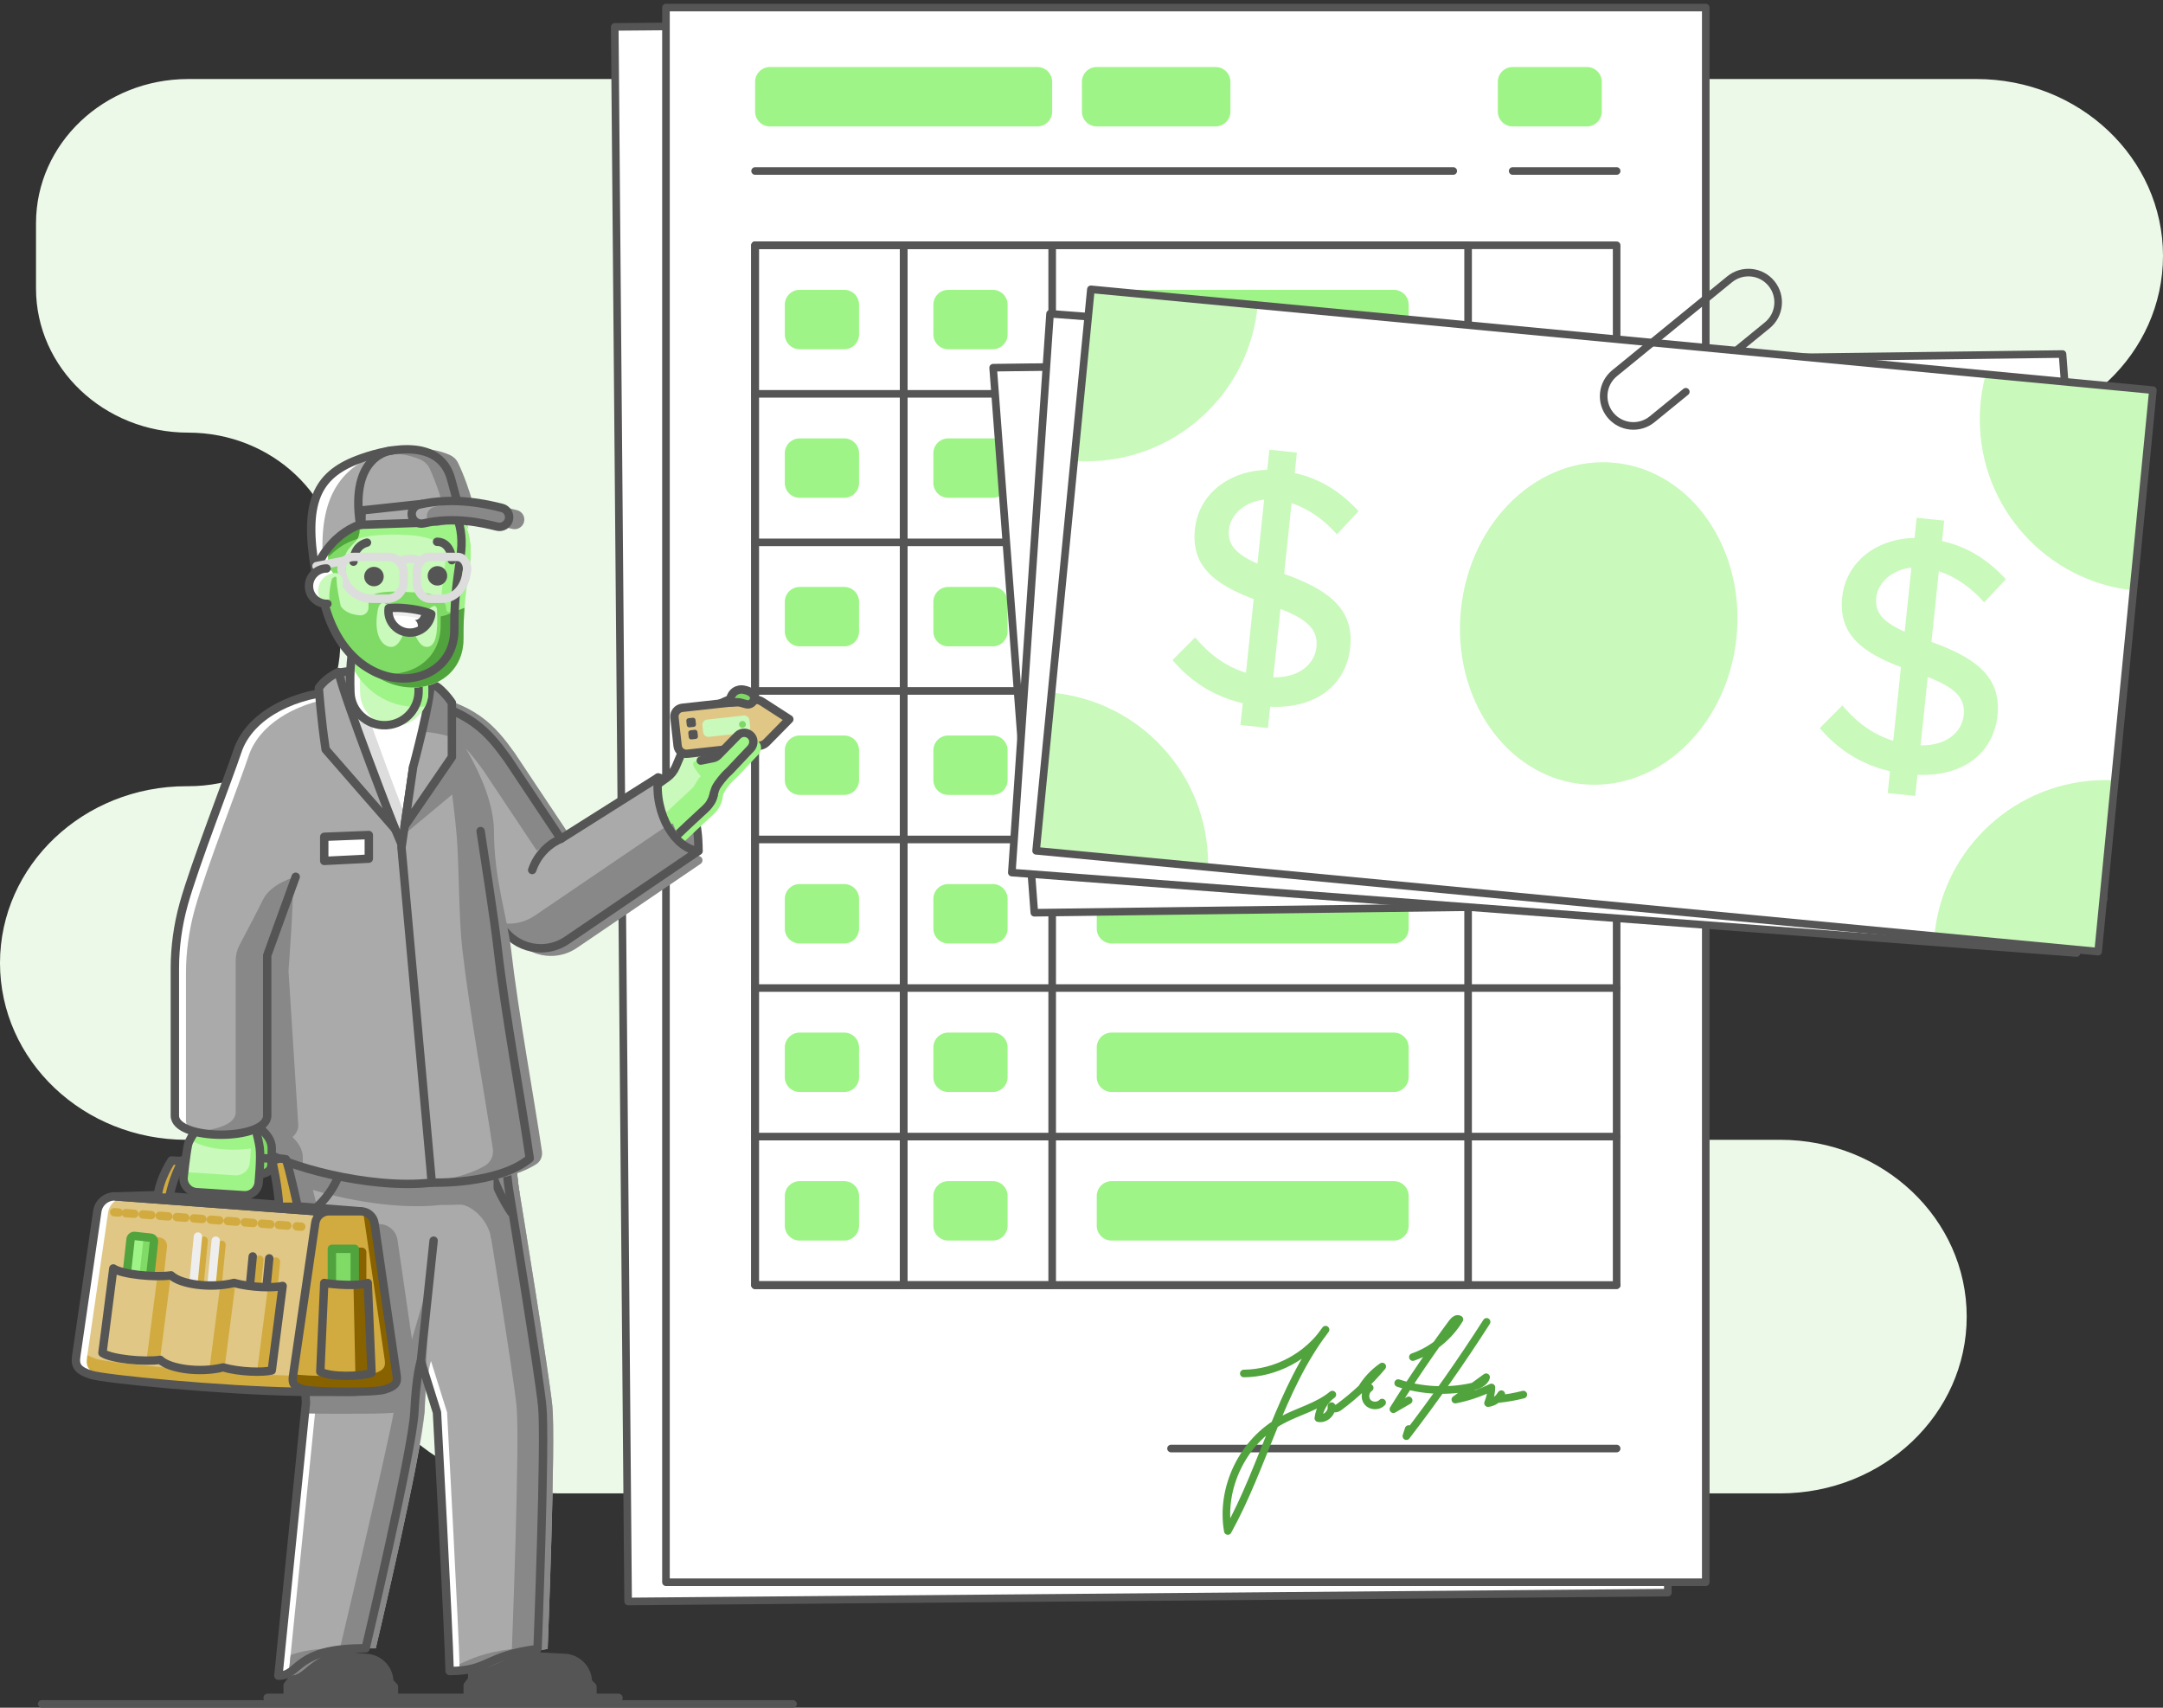 <?xml version="1.0" encoding="UTF-8"?>
<svg width="285px" height="225px" viewBox="0 0 285 225" version="1.1" xmlns="http://www.w3.org/2000/svg" xmlns:xlink="http://www.w3.org/1999/xlink">
    <rect x="0" y="0" width="285" height="225" fill="#333333" stroke="none"/>
    <title>M_MO-L_TipsTracking_Electricians</title>
    <g id="M_MO-L_TipsTracking_Electricians" stroke="none" stroke-width="1" fill="none" fill-rule="evenodd">
        <path d="M216.443,84.584 L216.443,76.002 C216.443,65.509 225.421,57 236.492,57 L260.423,57 C273.997,57 285,46.571 285,33.707 L285,33.707 C285,20.842 273.997,10.413 260.423,10.413 L24.794,10.413 C13.718,10.413 4.745,18.923 4.745,29.416 L4.745,37.998 C4.745,48.491 13.723,57 24.794,57 L24.794,57 C35.865,57 44.843,65.509 44.843,76.002 L44.843,84.584 C44.843,95.077 35.865,103.587 24.794,103.587 L24.577,103.587 C11.003,103.587 0,114.015 0,126.88 L0,126.88 C0,139.744 11.003,150.173 24.577,150.173 L24.794,150.173 C35.865,150.173 44.843,158.682 44.843,169.175 L44.843,169.175 C44.843,184.407 57.872,196.76 73.948,196.76 L234.559,196.76 C248.132,196.76 259.136,186.331 259.136,173.466 L259.136,173.466 C259.136,160.602 248.132,150.173 234.559,150.173 L179.585,150.173 C168.514,150.173 159.536,141.664 159.536,131.171 L159.536,122.589 C159.536,112.096 168.514,103.587 179.585,103.587 L196.399,103.587 C207.47,103.587 216.448,95.077 216.448,84.584 L216.443,84.584 Z" id="Path" fill="#ECF9E8"></path>
        <g id="Group-117" transform="translate(81, 1)">
            <polygon id="Fill-1" fill="#FFFFFF" points="138.761 208.837 1.761 210 0 2.543 137.001 1.38"></polygon>
            <polygon id="Stroke-2" stroke="#555555" stroke-linecap="round" stroke-linejoin="round" points="138.761 208.837 1.761 210 0 2.543 137.001 1.38"></polygon>
            <polygon id="Fill-4" fill="#FFFFFF" points="6.749 207.465 143.754 207.465 143.754 0 6.749 0"></polygon>
            <polygon id="Stroke-5" stroke="#555555" stroke-linecap="round" stroke-linejoin="round" points="6.749 207.465 143.754 207.465 143.754 0 6.749 0"></polygon>
            <polygon id="Stroke-7" stroke="#555555" stroke-linecap="round" stroke-linejoin="round" points="18.492 168.321 132.011 168.321 132.011 31.316 18.492 31.316"></polygon>
            <polygon id="Stroke-8" stroke="#555555" stroke-linecap="round" stroke-linejoin="round" points="18.492 168.321 38.064 168.321 38.064 31.316 18.492 31.316"></polygon>
            <polygon id="Stroke-9" stroke="#555555" stroke-linecap="round" stroke-linejoin="round" points="18.492 168.321 38.064 168.321 38.064 31.316 18.492 31.316"></polygon>
            <polygon id="Stroke-10" stroke="#555555" stroke-linecap="round" stroke-linejoin="round" points="38.064 168.321 57.637 168.321 57.637 31.316 38.064 31.316"></polygon>
            <polygon id="Stroke-11" stroke="#555555" stroke-linecap="round" stroke-linejoin="round" points="38.064 168.321 112.439 168.321 112.439 31.316 38.064 31.316"></polygon>
            <line x1="132.012" y1="189.85" x2="73.295" y2="189.85" id="Stroke-12" stroke="#555555" stroke-linecap="round" stroke-linejoin="round"></line>
            <line x1="18.493" y1="50.888" x2="132.012" y2="50.888" id="Stroke-13" stroke="#555555" stroke-linecap="round" stroke-linejoin="round"></line>
            <line x1="18.493" y1="70.46" x2="132.012" y2="70.46" id="Stroke-14" stroke="#555555" stroke-linecap="round" stroke-linejoin="round"></line>
            <line x1="18.493" y1="90.032" x2="132.012" y2="90.032" id="Stroke-15" stroke="#555555" stroke-linecap="round" stroke-linejoin="round"></line>
            <line x1="18.493" y1="109.604" x2="132.012" y2="109.604" id="Stroke-16" stroke="#555555" stroke-linecap="round" stroke-linejoin="round"></line>
            <line x1="18.493" y1="129.176" x2="132.012" y2="129.176" id="Stroke-17" stroke="#555555" stroke-linecap="round" stroke-linejoin="round"></line>
            <line x1="18.493" y1="148.749" x2="132.012" y2="148.749" id="Stroke-18" stroke="#555555" stroke-linecap="round" stroke-linejoin="round"></line>
            <line x1="18.493" y1="168.321" x2="132.012" y2="168.321" id="Stroke-19" stroke="#555555" stroke-linecap="round" stroke-linejoin="round"></line>
            <line x1="18.493" y1="21.529" x2="110.482" y2="21.529" id="Stroke-20" stroke="#555555" stroke-linecap="round" stroke-linejoin="round"></line>
            <line x1="118.311" y1="21.529" x2="132.012" y2="21.529" id="Stroke-21" stroke="#555555" stroke-linecap="round" stroke-linejoin="round"></line>
            <g id="Group-116" transform="translate(18.493, 7.829)">
                <path d="M37.187,7.829 L1.957,7.829 C0.877,7.829 0,6.952 0,5.872 L0,1.957 C0,0.877 0.877,0 1.957,0 L37.187,0 C38.268,0 39.144,0.877 39.144,1.957 L39.144,5.872 C39.144,6.952 38.268,7.829 37.187,7.829" id="Fill-22" fill="#9FF487"></path>
                <path d="M11.743,37.187 L5.872,37.187 C4.791,37.187 3.914,36.31 3.914,35.23 L3.914,31.316 C3.914,30.235 4.791,29.358 5.872,29.358 L11.743,29.358 C12.824,29.358 13.701,30.235 13.701,31.316 L13.701,35.23 C13.701,36.31 12.824,37.187 11.743,37.187" id="Fill-24" fill="#9FF487"></path>
                <path d="M31.316,37.187 L25.444,37.187 C24.363,37.187 23.487,36.31 23.487,35.23 L23.487,31.316 C23.487,30.235 24.363,29.358 25.444,29.358 L31.316,29.358 C32.396,29.358 33.273,30.235 33.273,31.316 L33.273,35.23 C33.273,36.31 32.396,37.187 31.316,37.187" id="Fill-26" fill="#9FF487"></path>
                <path d="M84.16,37.187 L46.973,37.187 C45.893,37.187 45.016,36.31 45.016,35.23 L45.016,31.316 C45.016,30.235 45.893,29.358 46.973,29.358 L84.16,29.358 C85.241,29.358 86.118,30.235 86.118,31.316 L86.118,35.23 C86.118,36.31 85.241,37.187 84.16,37.187" id="Fill-28" fill="#9FF487"></path>
                <path d="M11.743,56.759 L5.872,56.759 C4.791,56.759 3.914,55.883 3.914,54.802 L3.914,50.888 C3.914,49.807 4.791,48.93 5.872,48.93 L11.743,48.93 C12.824,48.93 13.701,49.807 13.701,50.888 L13.701,54.802 C13.701,55.883 12.824,56.759 11.743,56.759" id="Fill-30" fill="#9FF487"></path>
                <path d="M31.316,56.759 L25.444,56.759 C24.363,56.759 23.487,55.883 23.487,54.802 L23.487,50.888 C23.487,49.807 24.363,48.93 25.444,48.93 L31.316,48.93 C32.396,48.93 33.273,49.807 33.273,50.888 L33.273,54.802 C33.273,55.883 32.396,56.759 31.316,56.759" id="Fill-32" fill="#9FF487"></path>
                <path d="M84.16,56.759 L46.973,56.759 C45.893,56.759 45.016,55.883 45.016,54.802 L45.016,50.888 C45.016,49.807 45.893,48.93 46.973,48.93 L84.16,48.93 C85.241,48.93 86.118,49.807 86.118,50.888 L86.118,54.802 C86.118,55.883 85.241,56.759 84.16,56.759" id="Fill-34" fill="#9FF487"></path>
                <path d="M11.743,76.332 L5.872,76.332 C4.791,76.332 3.914,75.455 3.914,74.374 L3.914,70.46 C3.914,69.379 4.791,68.503 5.872,68.503 L11.743,68.503 C12.824,68.503 13.701,69.379 13.701,70.46 L13.701,74.374 C13.701,75.455 12.824,76.332 11.743,76.332" id="Fill-36" fill="#9FF487"></path>
                <path d="M31.316,76.332 L25.444,76.332 C24.363,76.332 23.487,75.455 23.487,74.374 L23.487,70.46 C23.487,69.379 24.363,68.503 25.444,68.503 L31.316,68.503 C32.396,68.503 33.273,69.379 33.273,70.46 L33.273,74.374 C33.273,75.455 32.396,76.332 31.316,76.332" id="Fill-38" fill="#9FF487"></path>
                <path d="M84.16,76.332 L46.973,76.332 C45.893,76.332 45.016,75.455 45.016,74.374 L45.016,70.46 C45.016,69.379 45.893,68.503 46.973,68.503 L84.16,68.503 C85.241,68.503 86.118,69.379 86.118,70.46 L86.118,74.374 C86.118,75.455 85.241,76.332 84.16,76.332" id="Fill-40" fill="#9FF487"></path>
                <path d="M11.743,95.904 L5.872,95.904 C4.791,95.904 3.914,95.027 3.914,93.947 L3.914,90.032 C3.914,88.952 4.791,88.075 5.872,88.075 L11.743,88.075 C12.824,88.075 13.701,88.952 13.701,90.032 L13.701,93.947 C13.701,95.027 12.824,95.904 11.743,95.904" id="Fill-42" fill="#9FF487"></path>
                <path d="M31.316,95.904 L25.444,95.904 C24.363,95.904 23.487,95.027 23.487,93.947 L23.487,90.032 C23.487,88.952 24.363,88.075 25.444,88.075 L31.316,88.075 C32.396,88.075 33.273,88.952 33.273,90.032 L33.273,93.947 C33.273,95.027 32.396,95.904 31.316,95.904" id="Fill-44" fill="#9FF487"></path>
                <path d="M84.16,95.904 L46.973,95.904 C45.893,95.904 45.016,95.027 45.016,93.947 L45.016,90.032 C45.016,88.952 45.893,88.075 46.973,88.075 L84.16,88.075 C85.241,88.075 86.118,88.952 86.118,90.032 L86.118,93.947 C86.118,95.027 85.241,95.904 84.16,95.904" id="Fill-46" fill="#9FF487"></path>
                <path d="M11.743,115.476 L5.872,115.476 C4.791,115.476 3.914,114.599 3.914,113.519 L3.914,109.604 C3.914,108.524 4.791,107.647 5.872,107.647 L11.743,107.647 C12.824,107.647 13.701,108.524 13.701,109.604 L13.701,113.519 C13.701,114.599 12.824,115.476 11.743,115.476" id="Fill-48" fill="#9FF487"></path>
                <path d="M31.316,115.476 L25.444,115.476 C24.363,115.476 23.487,114.599 23.487,113.519 L23.487,109.604 C23.487,108.524 24.363,107.647 25.444,107.647 L31.316,107.647 C32.396,107.647 33.273,108.524 33.273,109.604 L33.273,113.519 C33.273,114.599 32.396,115.476 31.316,115.476" id="Fill-50" fill="#9FF487"></path>
                <path d="M84.16,115.476 L46.973,115.476 C45.893,115.476 45.016,114.599 45.016,113.519 L45.016,109.604 C45.016,108.524 45.893,107.647 46.973,107.647 L84.16,107.647 C85.241,107.647 86.118,108.524 86.118,109.604 L86.118,113.519 C86.118,114.599 85.241,115.476 84.16,115.476" id="Fill-52" fill="#9FF487"></path>
                <path d="M11.743,135.048 L5.872,135.048 C4.791,135.048 3.914,134.171 3.914,133.091 L3.914,129.176 C3.914,128.096 4.791,127.219 5.872,127.219 L11.743,127.219 C12.824,127.219 13.701,128.096 13.701,129.176 L13.701,133.091 C13.701,134.171 12.824,135.048 11.743,135.048" id="Fill-54" fill="#9FF487"></path>
                <path d="M31.316,135.048 L25.444,135.048 C24.363,135.048 23.487,134.171 23.487,133.091 L23.487,129.176 C23.487,128.096 24.363,127.219 25.444,127.219 L31.316,127.219 C32.396,127.219 33.273,128.096 33.273,129.176 L33.273,133.091 C33.273,134.171 32.396,135.048 31.316,135.048" id="Fill-56" fill="#9FF487"></path>
                <path d="M84.16,135.048 L46.973,135.048 C45.893,135.048 45.016,134.171 45.016,133.091 L45.016,129.176 C45.016,128.096 45.893,127.219 46.973,127.219 L84.16,127.219 C85.241,127.219 86.118,128.096 86.118,129.176 L86.118,133.091 C86.118,134.171 85.241,135.048 84.16,135.048" id="Fill-58" fill="#9FF487"></path>
                <path d="M11.743,154.62 L5.872,154.62 C4.791,154.62 3.914,153.743 3.914,152.663 L3.914,148.749 C3.914,147.668 4.791,146.791 5.872,146.791 L11.743,146.791 C12.824,146.791 13.701,147.668 13.701,148.749 L13.701,152.663 C13.701,153.743 12.824,154.62 11.743,154.62" id="Fill-60" fill="#9FF487"></path>
                <path d="M31.316,154.62 L25.444,154.62 C24.363,154.62 23.487,153.743 23.487,152.663 L23.487,148.749 C23.487,147.668 24.363,146.791 25.444,146.791 L31.316,146.791 C32.396,146.791 33.273,147.668 33.273,148.749 L33.273,152.663 C33.273,153.743 32.396,154.62 31.316,154.62" id="Fill-62" fill="#9FF487"></path>
                <path d="M84.16,154.62 L46.973,154.62 C45.893,154.62 45.016,153.743 45.016,152.663 L45.016,148.749 C45.016,147.668 45.893,146.791 46.973,146.791 L84.16,146.791 C85.241,146.791 86.118,147.668 86.118,148.749 L86.118,152.663 C86.118,153.743 85.241,154.62 84.16,154.62" id="Fill-64" fill="#9FF487"></path>
                <path d="M60.674,7.829 L45.016,7.829 C43.936,7.829 43.059,6.952 43.059,5.872 L43.059,1.957 C43.059,0.877 43.936,0 45.016,0 L60.674,0 C61.754,0 62.631,0.877 62.631,1.957 L62.631,5.872 C62.631,6.952 61.754,7.829 60.674,7.829" id="Fill-66" fill="#9FF487"></path>
                <path d="M109.604,7.829 L99.818,7.829 C98.738,7.829 97.861,6.952 97.861,5.872 L97.861,1.957 C97.861,0.877 98.738,0 99.818,0 L109.604,0 C110.685,0 111.561,0.877 111.561,1.957 L111.561,5.872 C111.561,6.952 110.685,7.829 109.604,7.829" id="Fill-68" fill="#9FF487"></path>
                <path d="M64.393,172.134 C68.631,172.099 72.79,169.87 75.164,166.361 C69.167,174.18 67.063,184.267 62.286,192.885 C61.295,187.187 64.298,181.018 69.392,178.286 C71.594,177.104 74.135,176.505 76.06,174.914 C75.052,175.634 74.366,176.789 74.215,178.02 C75.111,178.208 76.059,177.339 75.949,176.429 C75.8,176.84 76.552,176.849 76.902,176.591 C79.016,175.033 80.944,173.225 82.633,171.215 C81.484,172.001 80.515,173.048 79.82,174.256 L80.981,174.021 C80.376,174.415 80.237,175.364 80.703,175.916 C81.167,176.468 82.126,176.491 82.617,175.963" id="Stroke-70" stroke="#51A33D" stroke-linecap="round" stroke-linejoin="round"></path>
                <path d="M86.668,169.973 C89.205,169.09 91.414,167.301 92.806,165.004 C92.481,164.788 92.082,165.137 91.849,165.45 C89.117,169.143 86.533,172.944 84.104,176.841 C84.774,176.451 85.443,176.064 86.114,175.674" id="Stroke-72" stroke="#51A33D" stroke-linecap="round" stroke-linejoin="round"></path>
                <path d="M96.385,165.332 C93.077,170.499 89.548,175.523 85.812,180.389 C85.914,180.076 86.014,179.764 86.113,179.451" id="Stroke-74" stroke="#51A33D" stroke-linecap="round" stroke-linejoin="round"></path>
                <path d="M84.733,173.398 C87.851,174.422 91.245,174.59 94.449,173.881 C95.22,173.711 96.097,173.382 96.32,172.625 C94.967,173.607 93.615,174.592 92.263,175.574 C93.91,175.248 95.515,174.707 97.024,173.972 C96.997,174.678 96.842,175.383 96.57,176.036 C97.296,175.948 97.968,175.496 98.322,174.858 C98.169,175.071 98.017,175.287 97.864,175.502 C98.995,175.392 100.121,175.197 101.223,174.913" id="Stroke-76" stroke="#51A33D" stroke-linecap="round" stroke-linejoin="round"></path>
                <g id="Group" transform="translate(31.364, 29.29)">
                    <polygon id="Fill-78" fill="#FFFFFF" points="146.329 80.336 5.428 82.138 0 10.325 140.902 8.524"></polygon>
                    <polygon id="Stroke-80" stroke="#555555" stroke-linecap="round" stroke-linejoin="round" points="146.329 80.336 5.428 82.138 0 10.325 140.902 8.524"></polygon>
                    <polygon id="Fill-82" fill="#FFFFFF" points="142.747 87.441 2.462 76.849 7.497 3.221 147.782 13.813"></polygon>
                    <polygon id="Stroke-84" stroke="#555555" stroke-linecap="round" stroke-linejoin="round" points="142.747 87.441 2.462 76.849 7.497 3.221 147.782 13.813"></polygon>
                    <polygon id="Fill-86" fill="#FFFFFF" points="145.599 87.479 5.664 74.195 12.881 0.218 152.816 13.502"></polygon>
                    <path d="M146.583,64.658 C146.991,64.658 147.397,64.669 147.8,64.69 L145.597,87.261 L124.021,85.213 C125.082,73.685 134.778,64.658 146.583,64.658 Z M7.695,53.143 C19.256,54.171 28.32,63.882 28.32,75.711 C28.32,75.85 28.318,75.989 28.316,76.127 L5.662,73.977 Z M130.79,11.193 L152.814,13.284 L150.241,39.662 C138.866,38.454 130.004,28.828 130.004,17.132 C130.004,15.077 130.277,13.086 130.79,11.193 Z M12.879,0 L34.857,2.086 C33.803,13.622 24.104,22.658 12.293,22.658 C11.749,22.658 11.209,22.639 10.674,22.601 L12.879,0 Z" id="Combined-Shape" fill="#C9F9BB"></path>
                    <polygon id="Stroke-89" stroke="#555555" stroke-linecap="round" stroke-linejoin="round" points="145.597 87.261 5.662 73.977 12.879 0 152.814 13.284"></polygon>
                    <path d="M98.044,43.934 C98.044,55.685 89.876,65.211 79.798,65.211 C69.72,65.211 61.552,55.685 61.552,43.934 C61.552,32.184 69.72,22.658 79.798,22.658 C89.876,22.658 98.044,32.184 98.044,43.934 M43.139,50.919 C43.139,48.512 41.406,47.369 37.891,46.408 L37.891,55.472 C41.364,55.168 43.139,53.107 43.139,50.919 M34.25,40.804 L34.25,32.305 C31.74,32.834 30.049,34.712 30.049,36.731 C30.049,38.834 31.475,39.886 34.25,40.804 M37.891,59.369 L37.891,62.171 L34.25,62.171 L34.25,59.277 C30.35,58.797 27.1,57.132 24.451,54.597 L27.1,51.314 C29.134,53.284 31.433,54.682 34.25,55.253 L34.25,45.49 C29.007,44.086 25.583,42.117 25.583,37.126 C25.583,32.573 29.134,29.023 34.25,28.366 L34.25,25.697 L37.891,25.697 L37.891,28.409 C41.49,28.804 44.355,30.384 46.781,32.524 L44.265,35.855 C42.357,34.105 40.148,32.877 37.891,32.396 L37.891,41.764 C43.615,43.168 47.563,45.223 47.563,50.481 C47.563,55.253 44.181,58.974 37.891,59.369 M128.896,50.919 C128.896,48.512 127.163,47.369 123.648,46.408 L123.648,55.472 C127.12,55.168 128.896,53.107 128.896,50.919 M120.006,40.804 L120.006,32.305 C117.497,32.834 115.805,34.712 115.805,36.731 C115.805,38.834 117.232,39.886 120.006,40.804 M123.648,59.369 L123.648,62.171 L120.006,62.171 L120.006,59.277 C116.106,58.797 112.856,57.132 110.208,54.597 L112.856,51.314 C114.891,53.284 117.19,54.682 120.006,55.253 L120.006,45.49 C114.764,44.086 111.34,42.117 111.34,37.126 C111.34,32.573 114.891,29.023 120.006,28.366 L120.006,25.697 L123.648,25.697 L123.648,28.409 C127.247,28.804 130.112,30.384 132.537,32.524 L130.021,35.855 C128.114,34.105 125.905,32.877 123.648,32.396 L123.648,41.764 C129.371,43.168 133.32,45.223 133.32,50.481 C133.32,55.253 129.937,58.974 123.648,59.369" id="Combined-Shape" fill="#C9F9BB" transform="translate(78.885, 43.934) rotate(6) translate(-78.885, -43.934)"></path>
                </g>
                <path d="M122.633,42.788 L118.198,46.407 C116.525,47.775 114.058,47.525 112.69,45.851 L112.69,45.851 C111.324,44.176 111.573,41.71 113.248,40.342 L128.411,27.966 C130.086,26.6 132.552,26.849 133.918,28.524 L133.918,28.524 C135.286,30.199 135.036,32.664 133.361,34.032 L129.495,37.187" id="Stroke-114" stroke="#555555" stroke-linecap="round" stroke-linejoin="round"></path>
            </g>
        </g>
        <rect id="Rectangle" fill="#555555" x="5" y="224" width="100" height="1" rx="0.5"></rect>
        <g id="Group-339" transform="translate(57, 141.5) scale(-1, 1) translate(-57, -141.5)translate(10, 59)">
            <path d="M59.385,29.639 C59.385,29.639 54.123,28.423 47.309,31.073 C48.099,35.775 47.579,44.189 47.579,44.189 L60.43,43.511 L59.385,29.639 Z" id="Fill-70" fill="#888888"></path>
            <path d="M59.385,29.639 C59.385,29.639 54.123,28.423 47.309,31.073 C48.099,35.775 47.579,44.189 47.579,44.189 L60.43,43.511 L59.385,29.639 Z" id="Stroke-72" stroke="#555555" stroke-width="1.105" stroke-linecap="round" stroke-linejoin="round"></path>
            <path d="M25.937,164.442 L35.062,164.442 L37.495,163.836 L37.495,164.442 L42.361,164.442 L42.377,163.062 L41.777,162.287 L41.812,159.119 L35.648,159.119 L29.583,159.436 C27.88,159.526 26.545,160.926 26.545,162.624 L26.545,162.624 L25.937,163.23 L25.937,164.442 Z" id="Fill-74" fill="#555555"></path>
            <path d="M25.937,164.442 L35.062,164.442 L37.495,163.836 L37.495,164.442 L42.361,164.442 L42.377,163.062 L41.777,162.287 L41.812,159.119 L35.648,159.119 L29.583,159.436 C27.88,159.526 26.545,160.926 26.545,162.624 L26.545,162.624 L25.937,163.23 L25.937,164.442 Z" id="Stroke-76" stroke="#555555" stroke-width="1.105" stroke-linecap="round" stroke-linejoin="round"></path>
            <path d="M52.094,164.442 L62.963,164.442 L63.32,163.836 L63.356,164.442 L66.085,164.442 L66.1,163.062 L65.5,162.287 L65.536,159.119 L59.372,159.119 L55.74,159.436 C54.037,159.526 52.702,160.926 52.702,162.624 L52.702,162.624 L52.094,163.23 L52.094,164.442 Z" id="Fill-78" fill="#555555"></path>
            <path d="M52.094,164.442 L62.963,164.442 L63.32,163.836 L63.356,164.442 L66.085,164.442 L66.1,163.062 L65.5,162.287 L65.536,159.119 L59.372,159.119 L55.74,159.436 C54.037,159.526 52.702,160.926 52.702,162.624 L52.702,162.624 L52.094,163.23 L52.094,164.442 Z" id="Stroke-80" stroke="#555555" stroke-width="1.105" stroke-linecap="round" stroke-linejoin="round"></path>
            <path d="M66.69,88.346 C66.609,90.224 66.516,91.817 66.411,92.894 C65.849,98.644 64.054,119.016 63.683,125.793 C63.683,125.793 66.994,158.63 67.319,161.78 C64.388,161.78 65.319,158.104 55.823,158.175 C55.823,158.175 49.653,132.128 49.399,127.05 C49.146,121.973 48.546,120.321 48.546,120.321 L46.423,127.087 C46.423,127.087 44.87,156.068 44.756,161.162 C39.534,161.162 40.075,159.136 33.172,158.258 C33.172,158.258 32.089,130.752 32.558,126.225 C33.027,121.697 36.449,100.736 36.951,97.647 C37.231,95.923 37.45,92.246 37.731,88.393 C41.675,89.266 52.983,91.514 66.69,88.346" id="Fill-82" fill="#FFFFFF"></path>
            <path d="M65.356,88.346 C65.275,90.224 65.183,91.817 65.077,92.894 C64.515,98.644 62.72,119.016 62.349,125.793 C62.349,125.793 65.66,158.63 65.984,161.78 C63.054,161.78 63.985,158.104 54.489,158.175 C54.489,158.175 48.32,132.128 48.066,127.05 C47.812,121.973 47.212,120.321 47.212,120.321 L45.09,127.087 C45.09,127.087 43.537,156.068 43.422,161.162 C38.201,161.162 38.742,159.136 31.839,158.258 C31.839,158.258 30.755,130.752 31.225,126.225 C31.694,121.697 35.116,100.736 35.617,97.647 C35.898,95.923 36.117,92.246 36.397,88.393 C40.341,89.266 51.65,91.514 65.356,88.346" id="Fill-84" fill="#AAAAAA"></path>
            <path d="M66.689,88.346 C66.238,88.45 65.789,88.548 65.343,88.641 C65.347,88.542 65.352,88.447 65.356,88.346 C60.316,89.511 55.602,89.942 51.458,89.98 C44.987,89.909 40.067,88.91 37.731,88.393 C37.724,88.486 37.717,88.579 37.711,88.672 C37.21,88.57 36.77,88.475 36.397,88.393 C36.116,92.246 35.898,95.923 35.618,97.646 C35.597,97.774 35.569,97.942 35.54,98.127 C39.167,99.604 43.58,99.762 45.245,99.762 C45.575,99.762 45.789,99.756 45.875,99.752 C46.895,99.869 47.959,99.925 49.052,99.925 C55.211,99.925 62.19,98.228 66.06,96.629 C66.201,95.091 66.321,93.807 66.411,92.894 C66.516,91.817 66.609,90.224 66.689,88.346" id="Fill-86" fill="#888888"></path>
            <path d="M59.206,158.175 C59.206,158.175 53.002,132.004 52.108,126.999 C51.2,121.914 47.42,109.697 47.42,109.697 L48.066,127.051 C48.066,127.051 48.546,130.633 49.383,135.106 C51.266,144.568 54.489,158.175 54.489,158.175 C63.985,158.105 63.054,161.781 65.985,161.781 C65.941,161.359 65.843,160.4 65.708,159.062 C64.332,158.537 62.338,158.152 59.206,158.175" id="Fill-88" fill="#888888"></path>
            <path d="M65.315,89.252 C65.329,88.957 65.343,88.658 65.356,88.346 C61.015,89.349 56.916,89.808 53.214,89.941 C56.772,90.067 60.87,89.926 65.315,89.252" id="Fill-90" fill="#888888"></path>
            <path d="M36.555,158.258 C36.555,158.258 35.473,130.752 35.942,126.224 C36.411,121.697 39.832,100.735 40.335,97.646 C40.594,96.053 40.801,92.787 41.052,89.258 C39.039,88.958 37.452,88.626 36.397,88.393 C36.116,92.246 35.898,95.923 35.617,97.646 C35.116,100.735 31.694,121.697 31.225,126.224 C30.755,130.752 31.838,158.258 31.838,158.258 C38.742,159.136 38.201,161.162 43.422,161.162 C43.428,160.912 43.437,160.605 43.449,160.247 C41.94,159.594 40.405,158.748 36.555,158.258" id="Fill-92" fill="#888888"></path>
            <path d="M65.635,101.359 L65.461,101.372 C65.55,100.355 65.735,99.203 65.914,98.233 C66.017,97.1 66.111,96.067 66.195,95.163 C65.829,95.211 65.548,95.261 65.341,95.306 C64.961,95.296 64.404,95.309 63.793,95.418 C63.583,95.455 63.408,95.6 63.331,95.799 C62.948,96.808 62.15,100.346 61.86,101.655 L54.001,102.271 C53.997,102.271 53.992,102.275 53.987,102.275 C52.805,102.305 51.795,103.188 51.626,104.358 L48.704,124.45 C48.488,125.936 49.311,126.503 50.709,126.938 C51.321,127.128 52.9,127.222 54.681,127.246 C54.693,127.247 54.704,127.254 54.717,127.254 C54.753,127.254 57.169,127.271 59.401,127.271 C60.527,127.271 61.606,127.267 62.308,127.254 C62.8,127.245 63.309,127.233 63.826,127.218 C63.735,126.309 63.682,125.793 63.682,125.793 C63.941,121.068 64.892,109.738 65.635,101.359" id="Fill-94" fill="#888888"></path>
            <path d="M66.69,88.346 C66.609,90.224 66.516,91.817 66.411,92.894 C65.849,98.644 64.054,119.016 63.683,125.793 C63.683,125.793 66.994,158.63 67.319,161.78 C64.388,161.78 65.319,158.104 55.823,158.175 C55.823,158.175 49.653,132.128 49.399,127.05 C49.146,121.973 48.546,120.321 48.546,120.321 L46.423,127.087 C46.423,127.087 44.87,156.068 44.756,161.162 C39.534,161.162 40.075,159.136 33.172,158.258 C33.172,158.258 32.089,130.752 32.558,126.225 C33.027,121.697 36.449,100.736 36.951,97.647 C37.231,95.923 37.45,92.246 37.731,88.393 C41.675,89.266 52.983,91.514 66.69,88.346 Z" id="Stroke-96" stroke="#555555" stroke-width="1.105" stroke-linecap="round" stroke-linejoin="round"></path>
            <line x1="48.546" y1="120.321" x2="46.866" y2="104.461" id="Stroke-98" stroke="#555555" stroke-width="1.105" stroke-linecap="round" stroke-linejoin="round"></line>
            <path d="M58.991,93.899 C58.908,96.893 62.626,101.517 65.43,101.667" id="Stroke-100" stroke="#555555" stroke-width="1.105" stroke-linecap="round" stroke-linejoin="round"></path>
            <path d="M39.479,93.736 C39.338,96.823 36.668,100.713 36.668,100.713" id="Stroke-102" stroke="#555555" stroke-width="1.105" stroke-linecap="round" stroke-linejoin="round"></path>
            <path d="M39.278,104.171 C39.679,101.569 42.082,99.66 43.449,99.709 C44.816,99.758 43.956,94.135 43.956,94.135 L38.967,94.463 L38.967,105.537 L39.278,104.171 Z" id="Fill-104" fill="#888888"></path>
            <line x1="68.737" y1="164.697" x2="22.506" y2="164.697" id="Stroke-106" stroke="#555555" stroke-width="1.105" stroke-linecap="round" stroke-linejoin="round"></line>
            <path d="M11.963,53.1 C11.963,49.513 12.695,44.605 17.286,43.436 C19.322,46.665 19.48,50.495 19.48,50.495 C19.48,50.495 13.425,54.142 11.963,53.1" id="Fill-108" fill="#888888"></path>
            <path d="M11.963,53.1 C11.963,49.513 12.695,44.605 17.286,43.436 C19.322,46.665 19.48,50.495 19.48,50.495 C19.48,50.495 13.425,54.142 11.963,53.1 Z" id="Stroke-110" stroke="#555555" stroke-width="1.105" stroke-linecap="round" stroke-linejoin="round"></path>
            <path d="M12.758,49.277 C10.57,47.392 13.215,42.254 16.807,44.161 C18.557,45.089 30.55,52.797 30.55,52.797 C30.55,52.797 35.45,44.372 38.408,39.94 C41.366,35.508 48.881,33.057 51.961,32.69 C54.63,32.372 48.221,42.307 46.916,44.647 L37.125,61.677 C36.042,63.561 33.582,64.131 31.776,62.916 C25.877,58.947 14.798,51.034 12.758,49.277" id="Fill-112" fill="#9FF487"></path>
            <path d="M51.961,32.69 C51.243,32.775 50.277,32.979 49.19,33.29 C47.882,35.655 46.41,38.014 45.856,39.007 L36.065,56.037 C34.982,57.921 32.522,58.491 30.716,57.276 C25.652,53.868 16.773,47.557 13.071,44.727 C11.847,46 11.49,48.184 12.758,49.277 C14.798,51.034 25.877,58.947 31.776,62.916 C33.582,64.132 36.042,63.561 37.125,61.677 L46.917,44.648 C48.221,42.307 54.63,32.372 51.961,32.69" id="Fill-114" fill="#7FDB65"></path>
            <path d="M12.758,49.277 C10.57,47.392 13.215,42.254 16.807,44.161 C18.557,45.089 30.55,52.797 30.55,52.797 C30.55,52.797 35.45,44.372 38.408,39.94 C41.366,35.508 48.881,33.057 51.961,32.69 C54.63,32.372 48.221,42.307 46.916,44.647 L37.125,61.677 C36.042,63.561 33.582,64.131 31.776,62.916 C25.877,58.947 14.798,51.034 12.758,49.277 Z" id="Stroke-116" stroke="#555555" stroke-width="1.105" stroke-linecap="round" stroke-linejoin="round"></path>
            <path d="M30.549,52.797 C30.549,52.797 31.387,55.014 31.342,56.06" id="Stroke-118" stroke="#555555" stroke-width="1.105" stroke-linecap="round" stroke-linejoin="round"></path>
            <path d="M5.98,33.622 L5.205,37.916 C5.047,38.791 5.453,39.671 6.222,40.123 L9.479,42.036 L9.862,45.23 C9.968,46.114 10.384,46.93 11.04,47.535 C12.336,48.731 14.493,50.73 15.14,51.374 C16.084,52.316 19.808,46.096 18.526,45.18 L16.11,43.452 C15.597,43.086 15.196,42.585 14.951,42.006 L12.257,35.648 C12.068,35.202 11.715,34.845 11.27,34.648 L7.327,32.91 C6.753,32.657 6.091,33.006 5.98,33.622" id="Fill-120" fill="#C9F9BB"></path>
            <path d="M16.933,48.735 C16.287,48.091 14.13,46.092 12.833,44.896 C12.393,44.489 12.197,43.772 11.664,43.277 C11.13,42.781 8.016,37.484 8.016,37.484 C7.247,37.032 6.841,36.151 6.999,35.277 L7.219,34.058 L6.226,33.621 C5.651,33.367 4.99,33.717 4.879,34.333 L4.104,38.626 C3.947,39.502 4.352,40.382 5.121,40.834 L8.378,42.746 L8.762,45.94 C8.867,46.825 9.283,47.64 9.939,48.245 C11.235,49.442 13.392,51.441 14.039,52.085 C14.599,52.643 16.138,50.682 17.029,48.802 C16.995,48.786 16.963,48.764 16.933,48.735" id="Fill-122" fill="#9FF487"></path>
            <path d="M5.98,33.622 L5.205,37.916 C5.047,38.791 5.453,39.671 6.222,40.123 L9.479,42.036 L9.862,45.23 C9.968,46.114 10.384,46.93 11.04,47.535 C12.336,48.731 14.493,50.73 15.14,51.374 C16.084,52.316 19.808,46.096 18.526,45.18 L16.11,43.452 C15.597,43.086 15.196,42.585 14.951,42.006 L12.257,35.648 C12.068,35.202 11.715,34.845 11.27,34.648 L7.327,32.91 C6.753,32.657 6.091,33.006 5.98,33.622 Z" id="Stroke-124" stroke="#555555" stroke-width="1.105" stroke-linecap="round" stroke-linejoin="round"></path>
            <path d="M13.431,40.31 L3.919,39.259 C3.572,39.22 3.249,39.063 3.005,38.816 L0,35.761 L3.605,33.438 C3.897,33.249 4.247,33.167 4.593,33.206 L14.105,34.257 C14.743,34.328 15.203,34.9 15.133,35.536 L14.714,39.288 C14.644,39.923 14.069,40.381 13.431,40.31" id="Fill-126" fill="#E0C785"></path>
            <path d="M13.431,40.31 L3.919,39.259 C3.572,39.22 3.249,39.063 3.005,38.816 L0,35.761 L3.605,33.438 C3.897,33.249 4.247,33.167 4.593,33.206 L14.105,34.257 C14.743,34.328 15.203,34.9 15.133,35.536 L14.714,39.288 C14.644,39.923 14.069,40.381 13.431,40.31 Z" id="Stroke-128" stroke="#555555" stroke-width="1.105" stroke-linecap="round" stroke-linejoin="round"></path>
            <path d="M10.583,38.085 L5.767,37.553 C5.384,37.51 5.107,37.166 5.15,36.784 L5.25,35.889 C5.292,35.507 5.638,35.232 6.022,35.274 L10.837,35.807 C11.221,35.849 11.497,36.193 11.455,36.575 L11.355,37.47 C11.313,37.852 10.967,38.127 10.583,38.085" id="Fill-130" fill="#C9F9BB"></path>
            <path d="M13.146,36.832 L12.586,36.77 C12.407,36.75 12.277,36.589 12.297,36.411 L12.359,35.853 C12.38,35.675 12.541,35.546 12.72,35.566 L13.28,35.627 C13.459,35.647 13.589,35.808 13.569,35.987 L13.507,36.545 C13.487,36.723 13.325,36.852 13.146,36.832" id="Fill-132" fill="#555555"></path>
            <path d="M12.89,38.42 L12.33,38.358 C12.15,38.338 12.021,38.178 12.041,37.999 L12.103,37.441 C12.123,37.263 12.284,37.134 12.464,37.154 L13.024,37.216 C13.203,37.236 13.332,37.396 13.312,37.575 L13.25,38.133 C13.23,38.311 13.069,38.44 12.89,38.42" id="Fill-134" fill="#555555"></path>
            <path d="M6.623,36.444 C6.623,36.693 6.421,36.894 6.171,36.894 C5.921,36.894 5.718,36.693 5.718,36.444 C5.718,36.195 5.921,35.993 6.171,35.993 C6.421,35.993 6.623,36.195 6.623,36.444" id="Fill-136" fill="#7FD865"></path>
            <path d="M11.666,41.212 L10.039,40.888 C9.789,40.838 9.561,40.715 9.384,40.534 L6.812,37.911 C6.297,37.385 5.417,37.426 4.958,38.044 C4.597,38.528 4.691,39.216 5.114,39.647 L7.831,42.523 C7.909,42.606 7.991,42.684 8.075,42.76 C8.677,43.294 9.215,43.895 9.59,44.606 L9.846,45.093 C9.846,45.093 10.211,45.56 11.023,44.177 C11.836,42.794 13.909,41.187 11.666,41.212" id="Fill-138" fill="#9FF487"></path>
            <path d="M8.37,41.327 L5.799,38.705 C5.284,38.178 4.405,38.22 3.944,38.838 C3.584,39.322 3.678,40.009 4.101,40.441 L6.818,43.316 C6.896,43.398 6.977,43.478 7.062,43.552 C7.664,44.087 8.202,44.688 8.576,45.4 L8.833,45.886 C8.833,45.886 10.035,45.89 10.846,44.507 C11.229,43.856 11.304,43.833 11.664,43.277 C10.34,42.446 9.697,42.341 8.37,41.327" id="Fill-140" fill="#9FF487"></path>
            <path d="M11.666,41.212 L10.039,40.888 C9.789,40.838 9.561,40.715 9.384,40.534 L6.812,37.911 C6.297,37.385 5.417,37.426 4.958,38.044 C4.597,38.528 4.691,39.216 5.114,39.647 L7.831,42.523 C7.909,42.606 7.991,42.684 8.075,42.76 C8.677,43.294 9.368,44.23 9.59,44.606 C9.957,45.229 9.979,46.115 10.312,46.612" id="Stroke-142" stroke="#555555" stroke-width="1.105" stroke-linecap="round" stroke-linejoin="round"></path>
            <path d="M32.737,65.944 C31.506,65.944 30.293,65.572 29.266,64.86 L11.964,53.1 C14.935,52.915 17.833,48.326 17.286,43.435 L30.098,51.518 L37.112,40.994 C39.71,37.386 42.235,34.39 50.041,33.062 C53.353,32.499 51.196,40.766 49.41,43.601 L37.89,63.104 C37.007,64.508 35.585,65.489 33.955,65.821 C33.551,65.904 33.143,65.944 32.737,65.944" id="Fill-144" fill="#AAAAAA"></path>
            <path d="M33.275,53.068 L40.288,42.545 C42.6,39.334 44.864,36.611 50.834,35.114 C50.93,33.315 50.502,32.015 49.122,32.25 C41.316,33.578 38.791,36.574 36.193,40.183 L29.283,50.55 L33.275,53.068 Z" id="Fill-146" fill="#888888"></path>
            <path d="M36.968,62.696 C35.737,62.696 34.524,62.324 33.497,61.613 L16.195,49.853 C15.864,49.758 15.46,49.539 15.351,49.489 C14.579,51.577 13.24,53.201 11.772,53.83 C11.364,54.004 11.322,54.565 11.689,54.815 L27.949,65.866 C28.977,66.577 30.19,66.949 31.42,66.949 C31.827,66.949 32.235,66.909 32.639,66.826 C34.268,66.495 35.69,65.514 36.574,64.11 L37.423,62.673 C37.271,62.684 37.119,62.696 36.968,62.696" id="Fill-148" fill="#888888"></path>
            <path d="M49.382,40.825 L48.403,33.386 C45.609,34.007 43.582,34.879 41.988,35.933 C42.22,36.977 42.5,38.363 42.596,39.393 C42.773,41.269 42.595,43.664 42.595,43.664 C42.63,44.001 42.793,44.31 43.053,44.529 C43.758,45.121 45.298,46.414 46.94,47.784 L49.411,43.601 C49.509,43.444 49.609,43.269 49.709,43.081 L49.382,40.825 Z" id="Fill-150" fill="#888888"></path>
            <path d="M32.737,65.944 C31.506,65.944 30.293,65.572 29.266,64.86 L11.964,53.1 C14.935,52.915 17.833,48.326 17.286,43.435 L30.098,51.518 L37.112,40.994 C39.71,37.386 42.235,34.39 50.041,33.062 C53.353,32.499 51.196,40.766 49.41,43.601 L37.89,63.104 C37.007,64.508 35.585,65.489 33.955,65.821 C33.551,65.904 33.143,65.944 32.737,65.944 Z" id="Stroke-152" stroke="#555555" stroke-width="1.105" stroke-linecap="round" stroke-linejoin="round"></path>
            <path d="M30.098,51.518 C30.098,51.518 32.817,52.495 33.88,55.627" id="Stroke-154" stroke="#555555" stroke-width="1.105" stroke-linecap="round" stroke-linejoin="round"></path>
            <path d="M5.645,33.789 C4.652,34.029 3.785,32.253 6.073,31.858 C6.669,31.755 7.755,32.02 7.857,33.573 C6.256,33.474 6.639,33.548 5.645,33.789" id="Fill-156" fill="#7FD865"></path>
            <path d="M5.645,33.789 C4.652,34.029 3.785,32.253 6.073,31.858 C6.669,31.755 7.755,32.02 7.857,33.573 C6.256,33.474 6.639,33.548 5.645,33.789 Z" id="Stroke-158" stroke="#555555" stroke-width="1.105" stroke-linecap="round" stroke-linejoin="round"></path>
            <path d="M65.488,55.518 C65.488,55.518 63.995,51.002 63.446,49.076 C62.896,47.15 58.083,47.237 59.292,52.425 C60.501,57.612 63.456,67.052 63.456,67.052 L66.772,66.053 L65.488,55.518 Z" id="Fill-160" fill="#EEEEEE"></path>
            <path d="M51.924,92.583 C42.639,92.247 40.415,90.362 41.018,83.931 C41.457,79.251 43.402,69.181 44.459,59.253 C45.148,52.784 40.938,48.492 40.872,51.447 C40.599,63.733 37.344,79.517 36.76,85.749 C36.157,92.179 38.381,94.064 47.666,94.401 C55.229,94.675 59.153,94.06 61.277,92.192 C59.024,92.618 56.007,92.731 51.924,92.583" id="Fill-162" fill="#EEEEEE"></path>
            <path d="M42.69,51.747 C42.371,63.989 36.876,84.128 36.297,90.31 C42.198,93.486 59.604,94.581 67.642,89.916 C68.192,78.505 67.629,58.411 66.251,43.548 C65.396,34.334 55.792,31.555 50.476,32.345 L46.736,34.019 L42.69,51.747 Z" id="Fill-164" fill="#FFFFFF"></path>
            <path d="M59.509,42.037 C59.993,38.874 60.279,35.617 60.377,34.394 C59.089,33.637 57.698,33.09 56.314,32.737 C54.829,37.706 49.262,52.038 49.2,52.196 C49.094,52.471 49.2,52.781 49.453,52.933 C49.551,52.992 49.66,53.021 49.767,53.021 C49.938,53.021 50.107,52.949 50.226,52.813 C50.297,52.731 57.398,44.625 59.369,42.34 C59.444,42.254 59.492,42.149 59.509,42.037" id="Fill-166" fill="#DDDDDD"></path>
            <path d="M42.69,51.747 C42.371,63.989 36.876,84.128 36.297,90.31 C42.198,93.486 59.604,94.581 67.642,89.916 C68.192,78.505 67.629,58.411 66.251,43.548 C65.396,34.334 55.792,31.555 50.476,32.345" id="Stroke-168" stroke="#555555" stroke-width="1.105" stroke-linecap="round" stroke-linejoin="round"></path>
            <path d="M55.405,42.036 L51.097,52.216 C51.097,52.216 47.509,87.234 47.105,96.812 C55.405,97.784 66.849,94.468 69.348,92.527 C71.848,90.587 69.361,55.308 68.192,48.319 C67.023,41.33 59.098,35.771 59.098,35.771 L55.405,42.036 Z" id="Fill-170" fill="#AAAAAA"></path>
            <path d="M63.397,94.993 C66.214,94.177 68.411,93.256 69.349,92.528 C71.848,90.587 70.972,67.797 69.803,60.808 C68.908,55.454 66.239,53.833 65.462,57.687 C65.225,58.863 65.985,68.927 65.985,68.927 L64.698,89.251 C64.698,89.869 64.982,90.385 65.456,90.813 C64.788,91.489 64.097,92.331 64.097,93.556 C64.097,93.851 64.103,94.119 64.11,94.375 L63.948,94.388 C63.63,94.415 63.397,94.681 63.397,94.993" id="Fill-172" fill="#888888"></path>
            <path d="M55.405,42.036 L51.097,52.216 C51.097,52.216 47.509,87.234 47.105,96.812 C55.405,97.784 66.849,94.468 69.348,92.527 C71.848,90.587 69.361,55.308 68.192,48.319 C67.023,41.33 59.098,35.771 59.098,35.771 L55.405,42.036 Z" id="Stroke-174" stroke="#555555" stroke-width="1.105" stroke-linecap="round" stroke-linejoin="round"></path>
            <path d="M46.641,37.43 L46.641,37.43 L49.56,42.036 L51.097,52.667 L47.105,96.812 C47.105,96.812 38.405,97.134 34.203,93.63 C35.266,86.151 37.394,74.908 38.427,65.943 C38.894,61.897 39.866,55.845 40.674,50.496" id="Fill-176" fill="#AAAAAA"></path>
            <path d="M49.557,42.031 L46.641,37.43 L43.303,44.739 C44.817,46.01 48.614,49.194 50.862,51.04 L49.557,42.031 Z" id="Fill-178" fill="#888888"></path>
            <path d="M40.142,94.615 C39.348,94.159 38.928,93.256 39.063,92.352 C40.175,84.918 42.115,74.475 43.087,66.046 C43.553,61.999 43.495,55.552 43.806,51.353 C44.118,47.153 45.848,34.852 45.848,34.852 C45.848,34.852 38.912,43.435 38.912,50.598 C38.912,56.778 37.132,61.999 36.665,66.046 C35.679,74.604 33.694,85.238 32.592,92.691 C32.494,93.353 32.775,94.026 33.342,94.386 C37.77,97.195 45.343,96.914 45.343,96.914 L45.39,96.398 C43.592,96.061 41.703,95.511 40.142,94.615" id="Fill-180" fill="#888888"></path>
            <path d="M46.641,37.43 L46.641,37.43 L49.56,42.036 L51.097,52.667 L47.105,96.812 C47.105,96.812 38.405,97.134 34.203,93.63 C35.266,86.151 37.394,74.908 38.427,65.943 C38.894,61.897 39.866,55.845 40.674,50.496" id="Stroke-182" stroke="#555555" stroke-width="1.105" stroke-linecap="round" stroke-linejoin="round"></path>
            <path d="M50.697,49.852 L49.56,42.036 C49.56,42.036 47.148,33.059 47.309,31.074 C45.977,31.304 44.46,33.594 44.46,33.594 L44.46,40.749 L50.697,49.852 Z" id="Fill-184" fill="#AAAAAA"></path>
            <path d="M47.309,31.074 C45.977,31.304 44.461,33.594 44.461,33.594 L44.951,37.99 C45.964,37.702 47.031,37.492 48.12,37.43 L48.328,37.313 C47.762,34.973 47.23,32.04 47.309,31.074" id="Fill-186" fill="#888888"></path>
            <path d="M50.697,49.852 L49.56,42.036 C49.56,42.036 47.148,33.059 47.309,31.074 C45.977,31.304 44.46,33.594 44.46,33.594 L44.46,40.749 L50.697,49.852 Z" id="Stroke-188" stroke="#555555" stroke-width="1.105" stroke-linecap="round" stroke-linejoin="round"></path>
            <path d="M62.236,100.596 L88.726,98.635 C89.935,98.546 91.007,99.403 91.181,100.598 L93.958,119.691 C94.137,120.918 93.797,121.557 91.99,122.132 C90.184,122.706 74.929,124.191 64.726,124.37 C62.619,124.407 57.15,124.37 57.15,124.37 L62.236,100.596 Z" id="Fill-190" fill="#E0C785"></path>
            <path d="M93.958,119.691 L91.182,100.599 C91.113,100.133 90.907,99.721 90.611,99.394 L93.259,117.602 C93.438,118.829 93.098,119.468 91.292,120.042 C89.485,120.617 74.23,122.102 64.028,122.281 C62.523,122.307 59.313,122.296 57.596,122.287 L57.15,124.37 C57.15,124.37 62.618,124.407 64.727,124.37 C74.929,124.191 90.184,122.706 91.991,122.132 C93.797,121.557 94.136,120.918 93.958,119.691" id="Fill-192" fill="#D2AB40"></path>
            <path d="M93.958,119.691 L91.182,100.599 C91.008,99.403 89.935,98.546 88.726,98.635 L62.236,100.596 L62.225,100.649 L87.301,98.793 C88.51,98.703 89.583,99.56 89.757,100.756 L92.533,119.848 C92.712,121.076 92.373,121.714 90.566,122.288 C90.054,122.451 88.458,122.688 86.203,122.947 C89.203,122.628 91.376,122.327 91.991,122.132 C93.797,121.557 94.136,120.918 93.958,119.691" id="Fill-194" fill="#FFFFFF"></path>
            <path d="M62.236,100.596 L88.726,98.635 C89.935,98.546 91.007,99.403 91.181,100.598 L93.958,119.691 C94.137,120.918 93.797,121.557 91.99,122.132 C90.184,122.706 74.929,124.191 64.726,124.37 C62.619,124.407 57.15,124.37 57.15,124.37 L62.236,100.596 Z" id="Stroke-196" stroke="#555555" stroke-width="1.105" stroke-linecap="round" stroke-linejoin="round"></path>
            <path d="M56.478,100.596 L83.308,98.493 C83.451,98.482 83.593,98.478 83.735,98.483 L88.726,98.635 L62.236,100.596 L56.478,100.596 Z" id="Stroke-198" stroke="#555555" stroke-width="1.105" stroke-linecap="round" stroke-linejoin="round"></path>
            <path d="M67.484,93.736 C67.484,93.736 68.559,93.24 73.939,93.24 C79.319,93.24 80.412,94.075 80.412,94.075" id="Stroke-200" stroke="#555555" stroke-width="1.105" stroke-linecap="round" stroke-linejoin="round"></path>
            <path d="M63.858,124.081 C62.383,124.415 54.713,124.514 53.32,124.081 C51.926,123.648 51.595,123.22 51.735,122.258 L54.657,102.167 C54.787,101.265 55.564,100.596 56.478,100.596 L60.669,100.596 C61.569,100.596 62.332,101.254 62.461,102.141 L65.394,122.313 C65.53,123.246 65.333,123.747 63.858,124.081" id="Fill-202" fill="#D2AB40"></path>
            <path d="M65.355,122.041 C63.723,122.363 56.263,122.453 54.891,122.027 C53.498,121.594 53.166,121.165 53.306,120.204 L56.153,100.626 C55.385,100.762 54.772,101.374 54.656,102.167 L51.735,122.258 C51.595,123.22 51.926,123.648 53.319,124.081 C54.712,124.514 62.383,124.415 63.858,124.081 C65.333,123.747 65.53,123.246 65.394,122.313 L65.355,122.041 Z" id="Fill-204" fill="#896200"></path>
            <path d="M63.858,124.081 C62.383,124.415 54.713,124.514 53.32,124.081 C51.926,123.648 51.595,123.22 51.735,122.258 L54.657,102.167 C54.787,101.265 55.564,100.596 56.478,100.596 L60.669,100.596 C61.569,100.596 62.332,101.254 62.461,102.141 L65.394,122.313 C65.53,123.246 65.333,123.747 63.858,124.081 Z" id="Stroke-206" stroke="#555555" stroke-width="1.105" stroke-linecap="round" stroke-linejoin="round"></path>
            <path d="M68.192,93.658 C68.192,93.658 67.278,97.602 67.228,99.995 L64.776,99.995 C64.776,99.995 65.877,94.925 66.33,93.736 C67.327,93.558 68.192,93.658 68.192,93.658" id="Fill-208" fill="#D2AB40"></path>
            <path d="M79.957,93.977 L81.393,93.899 C81.393,93.899 83.002,96.246 83.25,98.786 L81.702,98.786 C81.702,98.786 81.244,96.054 79.957,93.977" id="Fill-210" fill="#D2AB40"></path>
            <path d="M68.192,93.658 C68.192,93.658 67.278,97.602 67.228,99.995 L64.776,99.995 C64.776,99.995 65.877,94.925 66.33,93.736 C67.327,93.558 68.192,93.658 68.192,93.658 Z" id="Stroke-212" stroke="#555555" stroke-width="1.105" stroke-linecap="round" stroke-linejoin="round"></path>
            <path d="M79.957,93.977 L81.393,93.899 C81.393,93.899 83.002,96.246 83.25,98.786 L81.702,98.786 C81.702,98.786 81.244,96.054 79.957,93.977 Z" id="Stroke-214" stroke="#555555" stroke-width="1.105" stroke-linecap="round" stroke-linejoin="round"></path>
            <path d="M86.291,104.779 C86.224,104.178 85.673,103.741 85.074,103.807 L82.972,104.038 C82.367,104.104 81.929,104.647 81.995,105.25 L83.014,114.497 C83.049,114.807 83.312,115.036 83.618,115.036 C83.641,115.036 83.663,115.035 83.686,115.033 L86.772,114.695 C86.933,114.678 87.08,114.598 87.181,114.472 C87.282,114.347 87.328,114.186 87.311,114.027 L86.291,104.779 Z" id="Fill-216" fill="#D2AB40"></path>
            <path d="M87.818,113.522 L84.731,113.859 L83.711,104.612 C83.682,104.341 83.878,104.099 84.149,104.069 L86.252,103.839 C86.524,103.809 86.768,104.004 86.798,104.274 L87.818,113.522 Z" id="Fill-218" fill="#9FF487"></path>
            <path d="M86.13,113.591 L85.11,104.344 C85.093,104.19 85.155,104.049 85.258,103.948 L84.149,104.069 C83.878,104.098 83.682,104.341 83.712,104.612 L84.731,113.859 L87.817,113.521 L87.805,113.408 L86.13,113.591 Z" id="Fill-220" fill="#7FDB65"></path>
            <path d="M87.818,113.522 L84.731,113.859 L83.711,104.612 C83.682,104.341 83.878,104.099 84.149,104.069 L86.252,103.839 C86.524,103.809 86.768,104.004 86.798,104.274 L87.818,113.522 Z" id="Stroke-222" stroke="#51A33D" stroke-width="1.105" stroke-linecap="round" stroke-linejoin="round"></path>
            <line x1="75.641" y1="113.59" x2="74.815" y2="105.004" id="Stroke-224" stroke="#D2AB40" stroke-width="1.105" stroke-linecap="round"></line>
            <line x1="77.985" y1="113.045" x2="77.16" y2="104.458" id="Stroke-226" stroke="#D2AB40" stroke-width="1.105" stroke-linecap="round"></line>
            <line x1="76.4" y1="113.048" x2="75.575" y2="104.461" id="Stroke-228" stroke="#EEEEEE" stroke-width="1.105" stroke-linecap="round" stroke-linejoin="round"></line>
            <line x1="78.745" y1="112.502" x2="77.919" y2="103.916" id="Stroke-230" stroke="#EEEEEE" stroke-width="1.105" stroke-linecap="round" stroke-linejoin="round"></line>
            <line x1="68.467" y1="115.806" x2="67.641" y2="107.219" id="Stroke-232" stroke="#D2AB40" stroke-width="1.105" stroke-linecap="round"></line>
            <line x1="70.645" y1="115.547" x2="69.82" y2="106.961" id="Stroke-234" stroke="#D2AB40" stroke-width="1.105" stroke-linecap="round"></line>
            <line x1="69.349" y1="115.385" x2="68.523" y2="106.798" id="Stroke-236" stroke="#555555" stroke-width="1.105" stroke-linecap="round" stroke-linejoin="round"></line>
            <line x1="71.527" y1="115.126" x2="70.701" y2="106.54" id="Stroke-238" stroke="#555555" stroke-width="1.105" stroke-linecap="round" stroke-linejoin="round"></line>
            <path d="M68.192,121.561 C69.336,121.846 72.368,121.789 74.599,121.163 C77.746,121.931 81.693,121.333 82.895,120.165 C84.982,120.479 89.359,120.052 90.503,119.254 L89.069,108.121 C87.925,108.919 83.548,109.346 81.46,109.033 C80.259,110.201 76.312,110.799 73.165,110.03 C70.934,110.656 67.902,110.713 66.758,110.429 L68.192,121.561 Z" id="Fill-240" fill="#E0C785"></path>
            <path d="M74.967,110.207 C76.047,110.476 74.109,110.321 72.964,110.036 L74.399,121.169 C74.838,121.278 75.557,121.337 76.4,121.333 L74.967,110.207 Z" id="Fill-242" fill="#D2AB40"></path>
            <path d="M84.685,120.157 L83.271,109.187 C82.523,109.181 81.889,109.124 81.489,109.024 L82.923,120.157 C83.502,120.301 84.565,120.357 85.763,120.297 C85.324,120.27 84.952,120.223 84.685,120.157" id="Fill-244" fill="#D2AB40"></path>
            <path d="M70.108,121.561 L68.695,110.593 C67.879,110.594 67.186,110.535 66.758,110.429 L68.192,121.561 C68.784,121.708 69.883,121.764 71.115,121.696 C70.708,121.669 70.36,121.624 70.108,121.561" id="Fill-246" fill="#D2AB40"></path>
            <path d="M68.192,121.561 C69.336,121.846 72.368,121.789 74.599,121.163 C77.746,121.931 81.693,121.333 82.895,120.165 C84.982,120.479 89.359,120.052 90.503,119.254 L89.069,108.121 C87.925,108.919 83.548,109.346 81.46,109.033 C80.259,110.201 76.312,110.799 73.165,110.03 C70.934,110.656 67.902,110.713 66.758,110.429 L68.192,121.561 Z" id="Stroke-248" stroke="#555555" stroke-width="1.105" stroke-linecap="round" stroke-linejoin="round"></path>
            <line x1="64.298" y1="102.622" x2="64.904" y2="102.575" id="Stroke-250" stroke="#D2AB40" stroke-width="1.105" stroke-linecap="round"></line>
            <line x1="66.138" y1="102.479" x2="87.731" y2="100.808" id="Stroke-252" stroke="#D2AB40" stroke-width="1.105" stroke-linecap="round" stroke-dasharray="1.124,1.124"></line>
            <line x1="88.348" y1="100.76" x2="88.954" y2="100.713" id="Stroke-254" stroke="#D2AB40" stroke-width="1.105" stroke-linecap="round"></line>
            <path d="M59.349,105.372 L56.334,105.372 C55.998,105.372 55.726,105.643 55.726,105.978 L55.726,115.688 C55.726,116.023 55.998,116.294 56.334,116.294 L59.349,116.294 C59.685,116.294 59.957,116.023 59.957,115.688 L59.957,105.978 C59.957,105.643 59.685,105.372 59.349,105.372" id="Fill-256" fill="#896200"></path>
            <polygon id="Fill-258" fill="#7FDB65" points="57.256 115.248 60.272 115.248 60.272 105.537 57.256 105.537"></polygon>
            <polygon id="Stroke-260" stroke="#51A33D" stroke-width="1.105" stroke-linecap="round" stroke-linejoin="round" points="57.256 115.248 60.272 115.248 60.272 105.537 57.256 105.537"></polygon>
            <path d="M55.541,110.036 C56.892,110.503 59.913,110.249 61.277,110.036 L61.796,121.726 C60.389,122.496 56.394,122.363 55.043,121.896 L55.541,110.036 Z" id="Fill-261" fill="#D2AB40"></path>
            <path d="M61.287,110.257 L61.277,110.036 C60.718,110.123 59.878,110.217 58.991,110.266 C59.702,110.318 60.518,110.304 61.287,110.257" id="Fill-262" fill="#896200"></path>
            <path d="M57.18,121.896 L57.425,110.299 C56.595,110.29 56.064,110.217 55.542,110.037 L55.043,121.896 C55.888,122.188 57.766,122.35 59.398,122.242 C58.482,122.186 57.662,122.063 57.18,121.896" id="Fill-263" fill="#896200"></path>
            <path d="M55.541,110.036 C56.892,110.503 59.913,110.249 61.277,110.036 L61.796,121.726 C60.389,122.496 56.394,122.363 55.043,121.896 L55.541,110.036 Z" id="Stroke-264" stroke="#555555" stroke-width="1.105" stroke-linecap="round" stroke-linejoin="round"></path>
            <path d="M70.562,88.436 C70.748,84.774 70.609,76.435 70.739,72.168 C70.923,66.142 79.24,72.116 79.194,72.487 C78.573,77.595 77.158,86.417 76.744,89.393 C76.298,92.586 70.376,92.098 70.562,88.436" id="Fill-265" fill="#9FF487"></path>
            <path d="M79.618,71.223 C79.085,76.069 77.189,86.201 76.743,89.393 C76.298,92.586 70.376,92.098 70.562,88.436 C70.748,84.774 70.609,76.435 70.739,72.168 C70.759,71.532 70.876,70.962 71.07,70.455" id="Stroke-266" stroke="#555555" stroke-width="1.105" stroke-linecap="round" stroke-linejoin="round"></path>
            <g id="Group-269" transform="translate(68.192, 87.994)">
                <path d="M4.224,7.722 L2.302,7.761 C0,7.761 0.035,6.762 0.035,6.204 C0.035,5.645 0,5.046 0,4.306 C0,2.149 2.727,1.316 2.47,0" id="Fill-267" fill="#7FDB65"></path>
                <path d="M4.224,7.722 L2.302,7.761 C0,7.761 0.035,6.762 0.035,6.204 C0.035,5.645 0,5.046 0,4.306 C0,2.149 2.727,1.316 2.47,0" id="Stroke-268" stroke="#555555" stroke-width="1.105" stroke-linecap="round" stroke-linejoin="round"></path>
            </g>
            <line x1="67.484" y1="93.736" x2="72.005" y2="93.366" id="Stroke-270" stroke="#555555" stroke-width="1.105" stroke-linecap="round" stroke-linejoin="round"></line>
            <path d="M79.233,91.854 C79.486,93.053 79.811,96.14 79.811,96.14 C79.876,97.142 79.114,98.006 78.109,98.072 L71.855,98.477 C70.85,98.542 69.981,97.783 69.916,96.782 C69.916,96.782 69.596,93.58 69.782,92.202 C69.945,91.005 70.818,89.91 70.677,88.15 C70.67,88.072 70.679,87.596 70.588,86.803 C71.897,86.715 75.801,85.439 77.333,85.801 C77.241,86.673 77.232,87.873 77.239,87.915 C77.589,89.989 79.002,90.753 79.233,91.854" id="Fill-271" fill="#C9F9BB"></path>
            <path d="M79.273,95.448 L73.02,95.854 C72.014,95.919 71.145,95.16 71.08,94.158 C71.08,94.158 70.76,90.956 70.946,89.578 C71.018,89.055 71.224,88.548 71.423,87.999 C70.968,88.043 70.672,88.094 70.677,88.15 C70.818,89.91 69.945,91.006 69.782,92.201 C69.596,93.58 69.916,96.781 69.916,96.781 C69.981,97.783 70.85,98.543 71.855,98.477 L78.109,98.071 C79.114,98.006 79.876,97.141 79.811,96.14 C79.811,96.14 79.778,95.822 79.724,95.354 C79.58,95.401 79.431,95.438 79.273,95.448" id="Fill-272" fill="#9FF487"></path>
            <path d="M73.223,92.48 C75.441,92.48 77.666,92.05 78.91,91.13 C78.405,90.334 77.508,89.513 77.239,87.915 C77.232,87.873 77.241,86.673 77.333,85.801 C75.801,85.44 71.897,86.715 70.589,86.803 C70.679,87.596 70.67,88.072 70.677,88.15 C70.813,89.86 69.999,90.943 69.803,92.1 C70.846,92.355 72.035,92.48 73.223,92.48" id="Fill-273" fill="#9FF487"></path>
            <path d="M77.462,84.578 C77.462,84.578 77.32,85.922 77.172,87.322 C77.024,88.722 78.981,90.654 79.234,91.854 C79.486,93.054 79.811,96.139 79.811,96.139 C79.877,97.141 79.115,98.006 78.108,98.071 L71.856,98.477 C70.85,98.542 69.982,97.783 69.916,96.782 C69.916,96.782 69.596,93.58 69.783,92.202 C69.969,90.823 70.642,88.908 70.6,87.502 C70.557,86.096 70.65,84.902 70.65,84.902" id="Stroke-274" stroke="#555555" stroke-width="1.105" stroke-linecap="round" stroke-linejoin="round"></path>
            <path d="M65.124,58.404 C65.124,58.404 69.451,60.39 76.187,55.637 C76.187,55.637 68.606,44.356 65.124,58.404" id="Fill-275" fill="#EEEEEE"></path>
            <path d="M70.705,70.111 L63.542,49.3 L71.77,42.926 C71.77,42.926 79.03,65.803 79.533,67.774 C80.036,69.745 79.847,71.975 78.313,73.999 C76.78,76.024 70.705,70.111 70.705,70.111" id="Fill-276" fill="#9FF487"></path>
            <path d="M73.413,69.436 L66.25,48.625 L72.132,44.069 C71.904,43.349 71.77,42.926 71.77,42.926 L63.542,49.3 L70.705,70.11 L73.413,69.436 Z" id="Fill-277" fill="#7FDB65"></path>
            <path d="M79.533,67.774 C79.03,65.803 71.77,42.926 71.77,42.926 L70.847,43.64 C71.692,46.301 78.048,66.35 78.517,68.191 C79.02,70.162 78.83,72.391 77.297,74.416 C77.296,74.417 77.295,74.418 77.294,74.419 C77.718,74.439 78.072,74.318 78.313,73.999 C79.847,71.974 80.036,69.746 79.533,67.774" id="Fill-278" fill="#FFFFFF"></path>
            <path d="M69.041,45.04 L63.542,49.3 L67.365,60.405 C69.334,57.532 71.97,56.309 76.115,56.832 L72.113,44.026 C71.09,44.363 70.04,44.71 69.041,45.04" id="Fill-279" fill="#7FDB65"></path>
            <path d="M71.155,71.417 L63.543,49.3 L71.77,42.926 C71.77,42.926 79.031,65.803 79.534,67.774 C80.036,69.746 79.847,71.974 78.313,73.999 C76.779,76.024 71.155,71.417 71.155,71.417 Z" id="Stroke-280" stroke="#555555" stroke-width="1.105" stroke-linecap="round" stroke-linejoin="round"></path>
            <path d="M68.793,87.995 L68.793,66.881 L60.952,45.237 C59.854,42.075 58.65,35.771 59.974,32.076 C66.213,32.682 71.289,35.654 72.724,39.993 C73.867,43.45 78.309,54.814 79.782,60.073 C80.576,62.908 80.959,65.865 80.959,68.494 L80.959,87.995 C80.959,91.34 68.793,91.34 68.793,87.995" id="Fill-281" fill="#AAAAAA"></path>
            <path d="M79.782,60.073 C78.309,54.814 73.868,43.45 72.724,39.992 C71.29,35.654 66.213,32.682 59.974,32.077 C59.882,32.335 59.804,32.608 59.735,32.89 C65.406,33.744 69.922,36.602 71.261,40.653 C72.405,44.111 76.846,55.474 78.319,60.733 C79.113,63.567 79.496,66.524 79.496,69.154 L79.496,88.655 C79.496,89.196 79.174,89.649 78.64,90.015 C80.008,89.602 80.959,88.93 80.959,87.995 L80.959,68.494 C80.959,65.864 80.576,62.907 79.782,60.073" id="Fill-282" fill="#FFFFFF"></path>
            <path d="M72.943,87.563 L72.943,67.534 C72.943,66.823 72.769,66.126 72.436,65.498 C71.643,64.005 70.122,61.12 69.348,59.531 C68.297,57.372 65.039,56.518 65.039,56.518 L68.793,66.881 L68.793,87.994 C68.793,90.368 74.911,91.056 78.47,90.062 C75.624,89.966 72.943,89.133 72.943,87.563" id="Fill-283" fill="#888888"></path>
            <path d="M59.974,32.077 C66.213,32.682 71.289,35.654 72.724,39.992 C73.867,43.45 78.309,54.814 79.782,60.073 C80.576,62.908 80.959,65.864 80.959,68.494 L80.959,87.995 C80.959,91.34 68.793,91.34 68.793,87.995 L68.793,66.881 L65.038,56.519" id="Stroke-284" stroke="#555555" stroke-width="1.105" stroke-linecap="round" stroke-linejoin="round"></path>
            <path d="M51.95,50.218 C51.95,50.218 58.659,32.965 59.393,29.546 C61.228,30.383 61.992,31.644 61.992,31.644 C61.992,31.644 62.154,35.466 61.09,39.748 C58.563,41.156 51.95,50.218 51.95,50.218" id="Fill-285" fill="#AAAAAA"></path>
            <path d="M51.95,50.218 C51.95,50.218 58.659,32.965 59.393,29.546 C61.228,30.383 61.992,31.644 61.992,31.644 C61.992,31.644 61.702,35.752 61.09,39.748 C59.098,42.058 51.95,50.218 51.95,50.218 Z" id="Stroke-286" stroke="#555555" stroke-width="1.105" stroke-linecap="round" stroke-linejoin="round"></path>
            <polygon id="Fill-287" fill="#FFFFFF" points="61.277 54.428 55.405 54.133 55.405 51.019 61.277 51.251"></polygon>
            <polygon id="Stroke-288" stroke="#555555" stroke-width="1.105" stroke-linecap="round" stroke-linejoin="round" points="61.277 54.428 55.405 54.133 55.405 51.019 61.277 51.251"></polygon>
            <path d="M48.844,31.915 C48.89,30.617 48.819,28.694 48.659,27.959 C47.639,25.938 48.296,23.434 50.25,22.185 C52.339,20.849 55.121,21.453 56.463,23.534 C56.855,24.144 58.051,26 57.829,32.231 C57.742,34.702 55.66,36.635 53.178,36.548 C53.094,36.545 53.011,36.54 52.928,36.532 C50.568,36.319 48.759,34.302 48.844,31.915 L48.844,31.915 Z" id="Fill-289" fill="#FFFFFF"></path>
            <path d="M47.563,32.013 C47.609,30.714 47.538,28.791 47.378,28.057 C46.358,26.035 47.015,23.532 48.969,22.282 C51.058,20.947 53.841,21.551 55.182,23.632 C55.574,24.242 56.77,26.097 56.549,32.329 C56.462,34.8 54.379,36.733 51.897,36.645 C51.813,36.643 51.73,36.637 51.647,36.63 C49.287,36.417 47.478,34.4 47.563,32.013 L47.563,32.013 Z" id="Fill-290" fill="#C9F9BB"></path>
            <path d="M57.77,28.41 C57.514,25.173 56.759,23.995 56.463,23.534 C55.414,21.907 53.486,21.189 51.697,21.588 C50.768,21.526 49.813,21.744 48.97,22.282 C47.015,23.531 46.358,26.036 47.378,28.057 C47.538,28.792 47.609,30.714 47.563,32.012 C47.537,32.743 47.69,33.438 47.98,34.058 C48.083,34.07 48.182,34.091 48.286,34.101 C48.459,34.116 48.633,34.128 48.808,34.133 C52.812,34.273 56.309,31.885 57.77,28.41" id="Fill-291" fill="#9FF487"></path>
            <path d="M48.844,31.915 C48.89,30.617 48.819,28.694 48.659,27.959 C47.639,25.938 48.296,23.434 50.25,22.185 C52.339,20.849 55.121,21.453 56.463,23.534 C56.855,24.144 58.051,26 57.829,32.231 C57.742,34.702 55.66,36.635 53.178,36.548 C53.094,36.545 53.011,36.54 52.928,36.532 C50.568,36.319 48.759,34.302 48.844,31.915 Z" id="Stroke-292" stroke="#555555" stroke-width="1.105" stroke-linecap="round" stroke-linejoin="round"></path>
            <path d="M60.326,13.969 C60.379,9.427 56.724,5.702 52.163,5.649 C47.602,5.597 43.862,9.237 43.809,13.779 C43.756,18.321 47.411,22.046 51.972,22.099 C56.533,22.152 60.273,18.512 60.326,13.969" id="Fill-293" fill="#555555"></path>
            <path d="M60.326,13.969 C60.379,9.427 56.724,5.702 52.163,5.649 C47.602,5.597 43.862,9.237 43.809,13.779 C43.756,18.321 47.411,22.046 51.972,22.099 C56.533,22.152 60.273,18.512 60.326,13.969 Z" id="Stroke-294" stroke="#555555" stroke-width="1.105" stroke-linecap="round" stroke-linejoin="round"></path>
            <path d="M57.729,24.222 C57.769,20.815 55.028,18.021 51.607,17.982 C48.186,17.942 45.381,20.672 45.342,24.079 C45.302,27.486 48.043,30.279 51.463,30.319 C54.885,30.358 57.689,27.628 57.729,24.222" id="Fill-295" fill="#555555"></path>
            <path d="M57.729,24.222 C57.769,20.815 55.028,18.021 51.607,17.982 C48.186,17.942 45.381,20.672 45.342,24.079 C45.302,27.486 48.043,30.279 51.463,30.319 C54.885,30.358 57.689,27.628 57.729,24.222 Z" id="Stroke-296" stroke="#555555" stroke-width="1.105" stroke-linecap="round" stroke-linejoin="round"></path>
            <path d="M61.853,17.076 C63.11,4.714 55.221,3.026 51.585,3.552 C48.939,3.933 42.145,6.217 43.325,14.315 C43.852,17.936 44.15,20.172 44.135,23.964 C44.099,33.125 60.147,33.852 61.853,17.076" id="Fill-297" fill="#FFFFFF"></path>
            <path d="M60.649,18.274 C61.907,5.913 54.017,4.225 50.381,4.75 C47.735,5.133 40.942,7.416 42.121,15.514 C42.649,19.135 42.946,21.371 42.931,25.163 C42.896,34.324 58.943,35.051 60.649,18.274" id="Fill-298" fill="#C9F9BB"></path>
            <path d="M50.381,4.75 C47.745,5.131 40.996,7.401 42.111,15.424 C43.984,13.385 46.546,11.723 49.995,11.506 C56.844,11.074 58.838,12.551 60.733,14.384 C60.123,5.555 53.594,4.286 50.381,4.75" id="Fill-299" fill="#9FF487"></path>
            <path d="M45.94,23.365 C45.955,19.573 45.657,17.337 45.13,13.715 C44.542,9.677 45.937,7.085 47.812,5.453 C44.84,6.635 41.236,9.438 42.121,15.513 C42.649,19.135 42.946,21.371 42.931,25.163 C42.907,31.429 50.407,33.745 55.696,29.216 C50.963,30.988 45.92,28.505 45.94,23.365" id="Fill-300" fill="#9FF487"></path>
            <path d="M52.088,3.548 C50.06,3.841 45.487,5.305 44.328,9.859 C47.138,5.181 46.317,7.13 49.442,7.475 C51.159,7.665 53.962,5.949 56.353,6.902 C59.233,8.049 57.188,10.028 58.657,11.49 C60.384,13.211 59.809,13.211 59.809,16.079 C59.809,17.713 60.93,17.298 61.895,16.64 C61.901,16.588 61.91,16.542 61.915,16.49 C63.118,4.66 55.568,3.045 52.088,3.548" id="Fill-301" fill="#FFFFFF"></path>
            <path d="M59.652,19.643 C59.27,21.545 57.676,21.998 56.562,22.076 C55.955,22.117 55.44,21.646 55.44,21.04 L55.44,20.242 C55.44,18.444 50.625,19.043 49.421,19.043 C45.76,19.043 45.224,20.557 45.209,21.157 C45.183,22.113 44.089,21.371 44.089,21.371 C44.123,22.169 44.139,23.018 44.135,23.965 C44.1,32.888 59.323,33.801 61.687,18.333 C60.729,18.228 59.882,18.496 59.652,19.643" id="Fill-302" fill="#7FDB65"></path>
            <path d="M50.381,4.151 C48.262,4.457 43.483,5.987 42.272,10.746 C45.209,5.857 44.35,7.893 47.616,8.255 C49.41,8.453 52.339,6.66 54.837,7.655 C57.847,8.854 55.71,10.922 57.245,12.45 C59.051,14.248 58.448,14.248 58.448,17.245 C58.448,18.952 59.62,18.52 60.628,17.831 C60.635,17.778 60.644,17.729 60.649,17.675 C61.906,5.313 54.017,3.626 50.381,4.151" id="Fill-303" fill="#7FDB65"></path>
            <path d="M46.67,7.656 C47.145,6.735 47.775,5.979 48.477,5.368 C46.723,6.066 44.741,7.358 43.677,9.608 C45.35,6.887 45.463,7.199 46.67,7.656" id="Fill-304" fill="#51A33D"></path>
            <path d="M42.797,21.079 C42.89,22.315 42.937,23.607 42.931,25.163 C42.907,31.43 50.407,33.745 55.696,29.216 C50.963,30.988 45.92,28.505 45.94,23.365 C45.942,22.967 45.939,22.588 45.934,22.221 L45.208,22.04 L42.797,21.079 Z" id="Fill-305" fill="#51A33D"></path>
            <path d="M61.853,17.076 C63.11,4.714 55.221,3.026 51.585,3.552 C48.939,3.933 42.145,6.217 43.325,14.315 C43.852,17.936 44.15,20.172 44.135,23.964 C44.099,33.125 60.147,33.852 61.853,17.076 Z" id="Stroke-306" stroke="#555555" stroke-width="1.105" stroke-linecap="round" stroke-linejoin="round"></path>
            <path d="M58.517,14.347 C58.607,14.956 58.449,15.704 58.449,17.245 C58.449,18.952 59.62,18.52 60.629,17.832 C60.634,17.778 60.644,17.729 60.649,17.675 C60.846,15.743 60.819,14.072 60.62,12.63 C59.545,4.84 58.431,13.773 58.517,14.347" id="Fill-307" fill="#7FDB65"></path>
            <path d="M50.381,4.75 C48.495,5.023 44.503,6.264 42.793,9.887 C45.114,6.113 44.56,7.916 47.616,8.254 C49.41,8.453 52.339,6.66 54.837,7.655 C57.561,8.74 56.078,10.536 56.907,12 C58.684,12.54 59.726,13.41 60.733,14.384 C60.123,5.555 53.594,4.286 50.381,4.75" id="Fill-308" fill="#51A33D"></path>
            <path d="M50.625,23.838 C50.625,23.838 51.226,26.236 52.43,26.236 C53.634,26.236 54.826,24.672 54.236,21.441 C53.645,18.21 50.625,23.838 50.625,23.838" id="Fill-309" fill="#C9F9BB"></path>
            <path d="M49.577,23.838 C49.577,23.838 48.976,26.236 47.772,26.236 C46.568,26.236 46.277,24.439 46.412,21.441 C46.511,19.239 49.577,23.838 49.577,23.838" id="Fill-310" fill="#C9F9BB"></path>
            <path d="M53.442,16.95 C53.45,16.242 54.033,15.675 54.744,15.683 C55.454,15.691 56.024,16.272 56.015,16.98 C56.008,17.687 55.425,18.255 54.714,18.246 C54.003,18.239 53.433,17.658 53.442,16.95" id="Fill-311" fill="#555555"></path>
            <path d="M45.077,16.854 C45.085,16.146 45.668,15.578 46.379,15.587 C47.089,15.595 47.659,16.176 47.65,16.883 C47.643,17.591 47.06,18.159 46.349,18.15 C45.638,18.142 45.068,17.561 45.077,16.854" id="Fill-312" fill="#555555"></path>
            <path d="M57.426,15.003 C57.426,15.003 57.5,12.973 55.647,12.489" id="Stroke-313" stroke="#555555" stroke-width="1.105" stroke-linecap="round" stroke-linejoin="round"></path>
            <path d="M46.416,12.383 C45.129,12.368 44.47,13.642 44.462,14.81" id="Stroke-314" stroke="#555555" stroke-width="1.105" stroke-linecap="round" stroke-linejoin="round"></path>
            <path d="M50.379,24.326 C48.826,24.537 47.395,23.455 47.184,21.909 C47.184,21.909 47.93,21.497 49.785,21.236 C51.832,20.947 52.805,21.144 52.805,21.144 C53.017,22.69 51.931,24.115 50.379,24.326" id="Fill-315" fill="#555555"></path>
            <path d="M49.786,21.235 C49.219,21.315 48.768,21.409 48.398,21.501 C48.504,22.214 48.798,22.723 49.34,22.683 C48.839,23.004 48.9,23.673 48.956,24.143 C49.394,24.316 49.877,24.394 50.379,24.326 C51.931,24.115 53.017,22.69 52.805,21.144 C52.805,21.144 51.832,20.947 49.786,21.235" id="Fill-316" fill="#FFFFFF"></path>
            <path d="M49.874,22.27 C51.486,22.043 52.423,22.116 52.752,22.158 C52.827,21.834 52.853,21.493 52.805,21.144 C52.805,21.144 51.833,20.947 49.786,21.236 C49.219,21.315 48.768,21.409 48.398,21.5 C48.46,21.915 48.587,22.256 48.786,22.465 C49.095,22.396 49.452,22.329 49.874,22.27" id="Fill-317" fill="#EEEEEE"></path>
            <path d="M49.429,23.718 C49.226,23.733 49.058,23.671 48.922,23.55 C48.913,23.757 48.935,23.964 48.956,24.142 C48.995,24.158 49.037,24.169 49.078,24.183 C49.138,23.999 49.245,23.835 49.429,23.718" id="Fill-318" fill="#EEEEEE"></path>
            <path d="M50.366,24.326 C48.814,24.537 47.383,23.455 47.172,21.909 C47.172,21.909 47.918,21.497 49.773,21.236 C51.82,20.947 52.793,21.144 52.793,21.144 C53.005,22.69 51.919,24.115 50.366,24.326 Z" id="Stroke-319" stroke="#555555" stroke-width="1.105" stroke-linecap="round" stroke-linejoin="round"></path>
            <path d="M54.247,9.515 C55.506,9.731 59.913,10.488 62.084,16.671 C63.604,7.893 62.314,3.653 56.917,1.58 C53.877,0.413 49.471,-0.343 45.888,1.624 C43.978,5.17 43.346,9.581 43.346,9.581 C43.346,9.581 44.174,7.786 54.247,9.515" id="Fill-320" fill="#FFFFFF"></path>
            <path d="M52.988,9.299 C54.247,9.515 59.388,9.842 61.399,15.454 C62.103,7.172 59.545,3.003 54.574,0.987 C51.557,-0.238 48.212,-0.56 44.629,1.408 C42.719,4.954 41.667,9.747 41.667,9.747 C41.667,9.747 42.914,7.57 52.988,9.299" id="Fill-321" fill="#AAAAAA"></path>
            <path d="M48.656,1.525 C50.216,0.875 51.89,0.675 53.516,0.752 C50.879,-0.009 47.63,-0.31 44.779,0.92 C44.297,1.127 43.892,1.488 43.662,1.958 C41.966,5.432 41.038,9.842 41.038,9.842 C41.038,9.842 41.384,9.742 45.205,9.026 C45.749,7.059 46.509,4.623 47.37,2.766 C47.628,2.208 48.087,1.763 48.656,1.525" id="Fill-322" fill="#888888"></path>
            <path d="M54.247,9.515 C55.506,9.731 59.962,10.309 62.46,16.084 C63.979,7.306 62.314,3.653 56.917,1.58 C53.877,0.413 46.17,-1.788 44.561,4.125 C43.822,6.842 43.074,9.599 43.074,9.599 C43.074,9.599 44.174,7.786 54.247,9.515 Z" id="Stroke-323" stroke="#555555" stroke-width="1.105" stroke-linecap="round" stroke-linejoin="round"></path>
            <path d="M48.977,9.889 L56.383,10.146 L56.353,8.585 L48.357,7.392 C48.357,7.392 50.328,9.462 48.977,9.889" id="Fill-324" fill="#AAAAAA"></path>
            <path d="M48.977,9.889 L56.383,10.146 L56.346,8.252 L48.357,7.392 C48.357,7.392 50.328,9.462 48.977,9.889 Z" id="Stroke-325" stroke="#555555" stroke-width="1.105" stroke-linecap="round" stroke-linejoin="round"></path>
            <path d="M38.083,10.414 C37.549,10.37 37.081,9.992 36.947,9.447 C36.78,8.764 37.201,8.075 37.886,7.909 C39.892,7.422 44.065,6.407 48.766,7.481 C49.454,7.637 49.884,8.319 49.726,9.005 C49.569,9.689 48.884,10.116 48.196,9.961 C44.09,9.028 40.447,9.908 38.491,10.382 C38.353,10.415 38.216,10.425 38.083,10.414" id="Fill-326" fill="#AAAAAA"></path>
            <path d="M36.085,10.717 C35.552,10.673 35.084,10.295 34.95,9.749 C34.782,9.067 35.203,8.378 35.889,8.212 C37.895,7.725 42.068,6.71 46.769,7.784 C47.456,7.94 47.886,8.622 47.729,9.308 C47.571,9.992 46.886,10.419 46.198,10.264 C42.093,9.331 38.45,10.21 36.494,10.685 C36.356,10.718 36.219,10.728 36.085,10.717" id="Fill-327" fill="#888888"></path>
            <path d="M38.083,10.414 C37.549,10.37 37.081,9.992 36.947,9.447 C36.78,8.764 37.201,8.075 37.886,7.909 C39.892,7.422 44.065,6.407 48.766,7.481 C49.454,7.637 49.884,8.319 49.726,9.005 C49.569,9.689 48.884,10.116 48.196,9.961 C44.09,9.028 40.447,9.908 38.491,10.382 C38.353,10.415 38.216,10.425 38.083,10.414 Z" id="Stroke-328" stroke="#555555" stroke-width="1.105" stroke-linecap="round" stroke-linejoin="round"></path>
            <path d="M52.423,0.359 C52.423,0.359 57.995,0.834 56.544,10.173" id="Stroke-329" stroke="#555555" stroke-width="1.105" stroke-linecap="round" stroke-linejoin="round"></path>
            <g id="Group-334" transform="translate(42.449, 14.375)" stroke="#DDDDDD" stroke-linecap="round" stroke-linejoin="round" stroke-width="1.105">
                <path d="M12.511,5.512 L10.519,5.512 C9.338,5.512 8.381,4.559 8.381,3.383 L8.381,2.04 C8.381,0.914 9.297,6.05825485e-05 10.428,6.05825485e-05 L14.97,6.05825485e-05 C15.987,6.05825485e-05 16.74,0.941 16.514,1.928 L16.4,2.424 C15.986,4.231 14.372,5.512 12.511,5.512 Z" id="Stroke-330"></path>
                <path d="M3.275,5.512 L4.889,5.512 C5.845,5.512 6.621,4.559 6.621,3.383 L6.621,2.04 C6.621,0.914 5.878,0 4.962,0 L1.283,0 C0.46,0 -0.15,0.941 0.033,1.928 L0.125,2.424 C0.46,4.231 1.768,5.512 3.275,5.512 Z" id="Stroke-331"></path>
                <line x1="16.095" y1="0.48" x2="19.845" y2="1.212" id="Stroke-332"></line>
                <path d="M6.157,0.628 C7.105,-0.062 8.583,0.376 8.935,0.628" id="Stroke-333"></path>
            </g>
            <path d="M60.86,20.556 C62.152,20.604 63.238,19.599 63.286,18.312 C63.335,17.025 62.325,15.943 61.033,15.895 C60.492,15.908 60.058,16.345 60.052,16.885 C60.052,16.885 60.011,19.013 60.019,19.817 C60.028,20.621 60.86,20.556 60.86,20.556" id="Fill-335" fill="#FFFFFF"></path>
            <path d="M59.656,21.155 C60.948,21.203 62.035,20.198 62.083,18.911 C62.131,17.624 61.122,16.542 59.83,16.495 C59.288,16.507 58.855,16.945 58.848,17.484 C58.848,17.484 58.808,19.612 58.816,20.416 C58.824,21.221 59.656,21.155 59.656,21.155" id="Fill-336" fill="#C9F9BB"></path>
            <path d="M59.142,20.672 C59.191,20.434 59.652,18.444 59.652,17.245 C59.652,16.646 60.254,17.245 60.254,17.245 C60.254,17.245 60.971,19.596 60.37,21.394 C59.907,22.778 58.814,21.19 58.932,21.098 C59.05,21.006 59.093,20.909 59.142,20.672" id="Fill-337" fill="#7FDB65"></path>
            <path d="M60.86,20.556 C62.152,20.604 63.238,19.599 63.286,18.312 C63.335,17.025 62.325,15.943 61.033,15.895 L60.975,15.898" id="Stroke-338" stroke="#555555" stroke-width="1.105" stroke-linecap="round" stroke-linejoin="round"></path>
        </g>
    </g>
</svg>